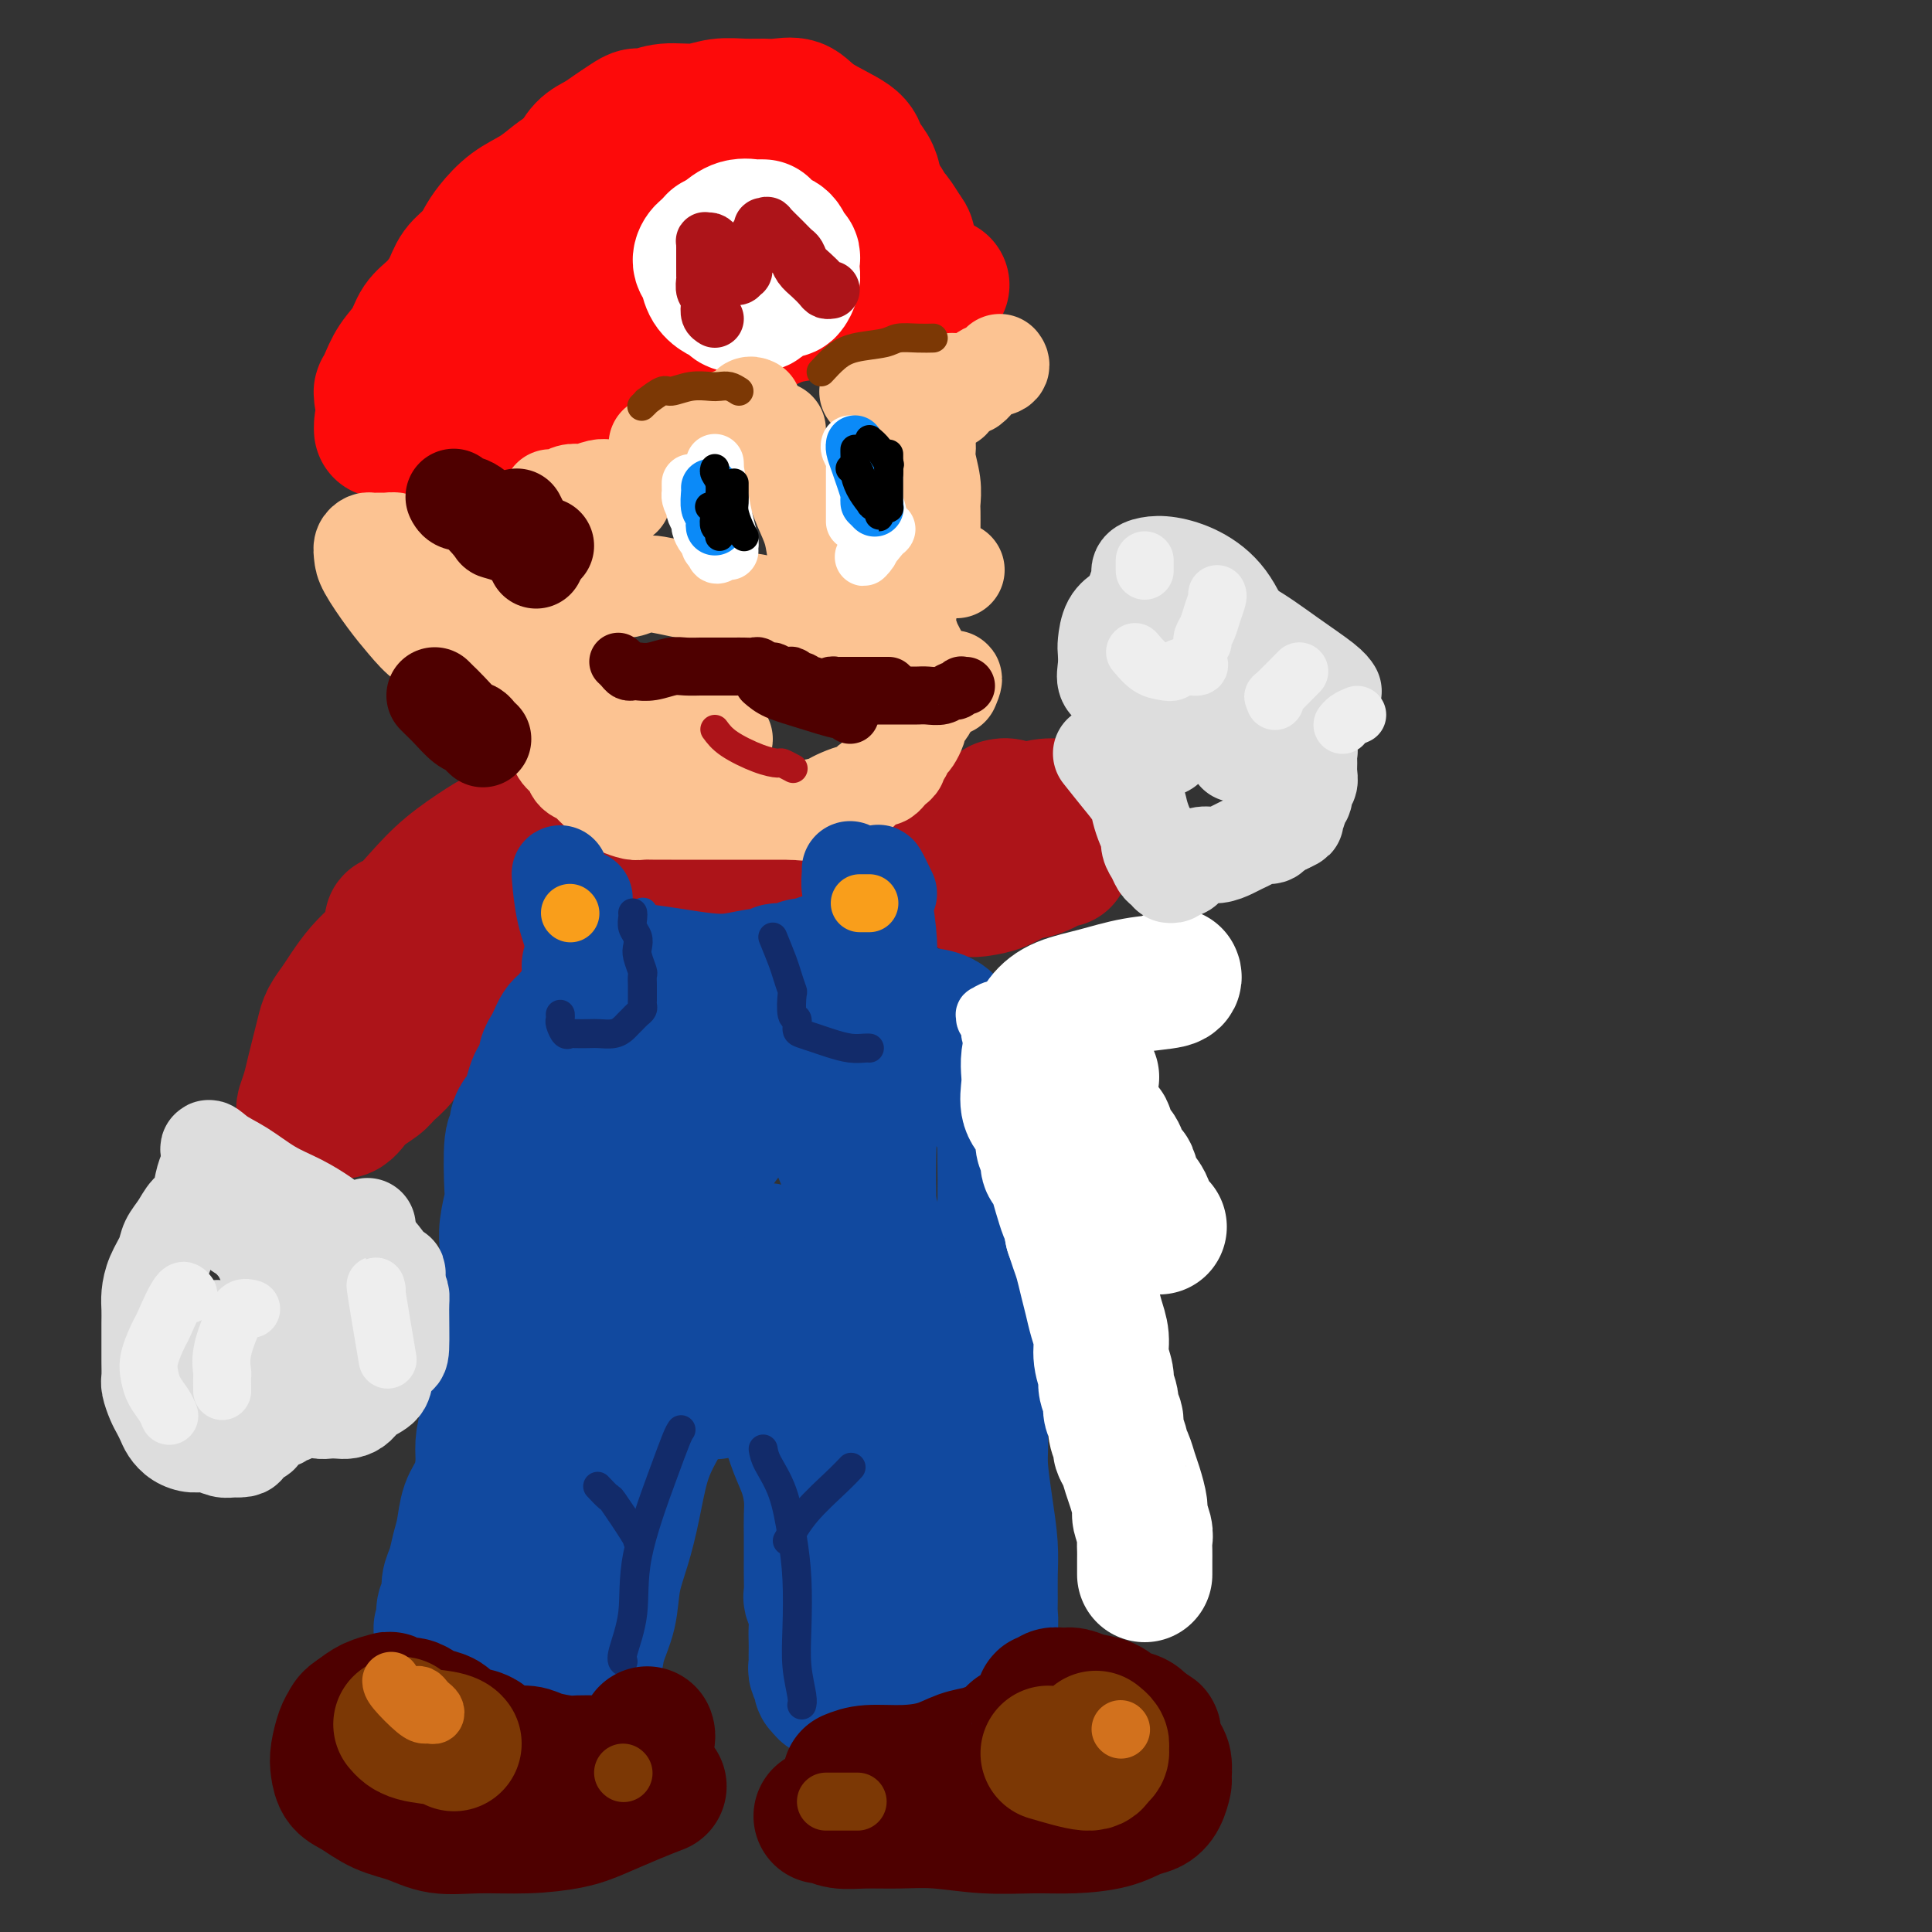 <svg viewBox='0 0 400 400' version='1.1' xmlns='http://www.w3.org/2000/svg' xmlns:xlink='http://www.w3.org/1999/xlink'><rect x="0" y="0" width="400" height="400" fill="#333333" stroke="none"/><g fill='none' stroke='#AD1419' stroke-width='28' stroke-linecap='round' stroke-linejoin='round'><path d='M109,173c-0.580,0.030 -1.161,0.060 -2,0c-0.839,-0.060 -1.938,-0.209 -3,0c-1.062,0.209 -2.087,0.778 -4,2c-1.913,1.222 -4.714,3.098 -7,5c-2.286,1.902 -4.056,3.832 -6,6c-1.944,2.168 -4.062,4.575 -5,5c-0.938,0.425 -0.695,-1.134 -1,1c-0.305,2.134 -1.159,7.959 -2,13c-0.841,5.041 -1.669,9.297 -2,11c-0.331,1.703 -0.166,0.851 0,0'/><path d='M79,197c-0.162,0.185 -0.323,0.370 -1,1c-0.677,0.630 -1.869,1.704 -3,3c-1.131,1.296 -2.201,2.814 -3,4c-0.799,1.186 -1.327,2.039 -2,3c-0.673,0.961 -1.489,2.031 -2,3c-0.511,0.969 -0.715,1.836 -1,3c-0.285,1.164 -0.651,2.625 -1,4c-0.349,1.375 -0.682,2.663 -1,4c-0.318,1.337 -0.622,2.722 -1,4c-0.378,1.278 -0.832,2.450 -1,3c-0.168,0.550 -0.051,0.479 0,1c0.051,0.521 0.037,1.634 0,2c-0.037,0.366 -0.097,-0.016 0,0c0.097,0.016 0.351,0.429 1,0c0.649,-0.429 1.692,-1.700 3,-2c1.308,-0.300 2.882,0.371 4,0c1.118,-0.371 1.780,-1.782 3,-3c1.220,-1.218 2.996,-2.241 4,-3c1.004,-0.759 1.234,-1.252 2,-2c0.766,-0.748 2.069,-1.751 3,-3c0.931,-1.249 1.491,-2.743 2,-4c0.509,-1.257 0.967,-2.278 2,-4c1.033,-1.722 2.641,-4.147 4,-6c1.359,-1.853 2.467,-3.136 4,-5c1.533,-1.864 3.490,-4.310 5,-6c1.510,-1.690 2.574,-2.626 3,-3c0.426,-0.374 0.213,-0.187 0,0'/><path d='M134,180c-0.599,0.000 -1.198,0.000 0,0c1.198,0.000 4.191,0.000 6,0c1.809,0.000 2.432,0.000 4,0c1.568,0.000 4.080,0.000 6,0c1.920,0.000 3.248,0.000 4,0c0.752,0.000 0.929,0.000 1,0c0.071,0.000 0.035,0.000 0,0'/><path d='M197,173c-0.121,-0.435 -0.243,-0.870 0,0c0.243,0.870 0.849,3.046 1,4c0.151,0.954 -0.153,0.685 0,1c0.153,0.315 0.761,1.212 1,2c0.239,0.788 0.107,1.465 0,2c-0.107,0.535 -0.189,0.926 0,1c0.189,0.074 0.647,-0.169 1,0c0.353,0.169 0.599,0.751 1,1c0.401,0.249 0.955,0.164 2,0c1.045,-0.164 2.581,-0.408 4,-1c1.419,-0.592 2.720,-1.532 4,-2c1.280,-0.468 2.539,-0.466 4,-1c1.461,-0.534 3.124,-1.605 4,-2c0.876,-0.395 0.965,-0.113 1,0c0.035,0.113 0.018,0.056 0,0'/><path d='M207,167c0.595,-0.144 1.190,-0.287 2,0c0.810,0.287 1.836,1.005 3,1c1.164,-0.005 2.467,-0.732 4,-1c1.533,-0.268 3.295,-0.077 4,0c0.705,0.077 0.352,0.038 0,0'/></g>
<g fill='none' stroke='#FD0A0A' stroke-width='28' stroke-linecap='round' stroke-linejoin='round'><path d='M195,59c-0.340,-0.008 -0.680,-0.016 -1,0c-0.320,0.016 -0.619,0.056 -1,0c-0.381,-0.056 -0.843,-0.208 -2,0c-1.157,0.208 -3.008,0.776 -4,1c-0.992,0.224 -1.124,0.105 -2,0c-0.876,-0.105 -2.495,-0.197 -4,0c-1.505,0.197 -2.894,0.682 -4,1c-1.106,0.318 -1.927,0.469 -3,1c-1.073,0.531 -2.398,1.441 -4,2c-1.602,0.559 -3.482,0.766 -5,1c-1.518,0.234 -2.675,0.495 -4,1c-1.325,0.505 -2.819,1.252 -4,2c-1.181,0.748 -2.048,1.496 -3,2c-0.952,0.504 -1.987,0.765 -3,1c-1.013,0.235 -2.003,0.444 -3,1c-0.997,0.556 -2.000,1.459 -3,2c-1.000,0.541 -1.997,0.718 -3,1c-1.003,0.282 -2.012,0.668 -3,1c-0.988,0.332 -1.955,0.611 -3,1c-1.045,0.389 -2.167,0.888 -3,1c-0.833,0.112 -1.377,-0.162 -2,0c-0.623,0.162 -1.325,0.761 -2,1c-0.675,0.239 -1.322,0.119 -2,0c-0.678,-0.119 -1.388,-0.238 -2,0c-0.612,0.238 -1.126,0.833 -2,1c-0.874,0.167 -2.107,-0.095 -3,0c-0.893,0.095 -1.447,0.548 -2,1'/><path d='M118,81c-9.144,3.029 -2.505,0.601 -1,0c1.505,-0.601 -2.125,0.626 -4,1c-1.875,0.374 -1.996,-0.106 -3,0c-1.004,0.106 -2.889,0.798 -4,1c-1.111,0.202 -1.446,-0.086 -2,0c-0.554,0.086 -1.327,0.548 -2,1c-0.673,0.452 -1.247,0.896 -2,1c-0.753,0.104 -1.685,-0.131 -3,0c-1.315,0.131 -3.013,0.627 -4,1c-0.987,0.373 -1.262,0.622 -2,1c-0.738,0.378 -1.939,0.886 -3,1c-1.061,0.114 -1.983,-0.166 -3,0c-1.017,0.166 -2.129,0.777 -3,1c-0.871,0.223 -1.501,0.057 -2,0c-0.499,-0.057 -0.865,-0.007 -1,0c-0.135,0.007 -0.038,-0.031 0,0c0.038,0.031 0.016,0.131 0,0c-0.016,-0.131 -0.028,-0.493 0,-1c0.028,-0.507 0.094,-1.157 1,-2c0.906,-0.843 2.651,-1.877 4,-3c1.349,-1.123 2.300,-2.334 3,-3c0.700,-0.666 1.147,-0.786 2,-2c0.853,-1.214 2.112,-3.521 3,-5c0.888,-1.479 1.404,-2.128 2,-3c0.596,-0.872 1.273,-1.966 2,-3c0.727,-1.034 1.503,-2.009 2,-3c0.497,-0.991 0.713,-1.997 1,-3c0.287,-1.003 0.643,-2.001 1,-3'/><path d='M100,58c3.816,-5.391 2.855,-3.369 3,-3c0.145,0.369 1.394,-0.915 2,-2c0.606,-1.085 0.567,-1.971 1,-3c0.433,-1.029 1.337,-2.201 2,-3c0.663,-0.799 1.085,-1.227 2,-2c0.915,-0.773 2.325,-1.893 3,-3c0.675,-1.107 0.617,-2.201 1,-3c0.383,-0.799 1.208,-1.302 2,-2c0.792,-0.698 1.552,-1.590 2,-2c0.448,-0.410 0.585,-0.337 1,-1c0.415,-0.663 1.109,-2.063 2,-3c0.891,-0.937 1.981,-1.413 3,-2c1.019,-0.587 1.968,-1.286 3,-2c1.032,-0.714 2.148,-1.444 3,-2c0.852,-0.556 1.441,-0.937 2,-1c0.559,-0.063 1.090,0.193 2,0c0.910,-0.193 2.201,-0.837 4,-1c1.799,-0.163 4.108,0.153 6,0c1.892,-0.153 3.367,-0.775 5,-1c1.633,-0.225 3.423,-0.052 5,0c1.577,0.052 2.941,-0.016 4,0c1.059,0.016 1.813,0.114 3,0c1.187,-0.114 2.808,-0.442 4,0c1.192,0.442 1.955,1.654 4,3c2.045,1.346 5.371,2.825 7,4c1.629,1.175 1.561,2.047 2,3c0.439,0.953 1.386,1.987 2,3c0.614,1.013 0.896,2.003 1,3c0.104,0.997 0.030,1.999 0,3c-0.030,1.001 -0.015,2.000 0,3'/><path d='M181,44c0.774,2.968 0.208,2.889 0,3c-0.208,0.111 -0.060,0.412 0,1c0.060,0.588 0.031,1.464 0,2c-0.031,0.536 -0.064,0.732 0,1c0.064,0.268 0.224,0.608 0,1c-0.224,0.392 -0.833,0.836 -1,1c-0.167,0.164 0.109,0.047 0,0c-0.109,-0.047 -0.601,-0.024 -1,0c-0.399,0.024 -0.703,0.050 -2,0c-1.297,-0.050 -3.585,-0.176 -6,0c-2.415,0.176 -4.957,0.655 -8,1c-3.043,0.345 -6.588,0.555 -10,1c-3.412,0.445 -6.693,1.125 -10,2c-3.307,0.875 -6.640,1.944 -9,3c-2.360,1.056 -3.745,2.098 -6,3c-2.255,0.902 -5.379,1.666 -8,2c-2.621,0.334 -4.738,0.240 -7,1c-2.262,0.760 -4.670,2.375 -6,3c-1.330,0.625 -1.583,0.260 -2,0c-0.417,-0.260 -0.997,-0.414 -1,-1c-0.003,-0.586 0.571,-1.604 1,-2c0.429,-0.396 0.713,-0.169 1,-1c0.287,-0.831 0.576,-2.718 2,-4c1.424,-1.282 3.981,-1.958 6,-3c2.019,-1.042 3.498,-2.449 6,-4c2.502,-1.551 6.027,-3.244 8,-4c1.973,-0.756 2.395,-0.574 3,-1c0.605,-0.426 1.394,-1.461 3,-2c1.606,-0.539 4.030,-0.583 6,-1c1.970,-0.417 3.485,-1.209 5,-2'/><path d='M145,44c6.015,-2.855 2.554,-1.491 2,-1c-0.554,0.491 1.800,0.109 3,0c1.200,-0.109 1.245,0.053 2,0c0.755,-0.053 2.221,-0.323 4,0c1.779,0.323 3.870,1.239 6,2c2.130,0.761 4.300,1.369 6,2c1.700,0.631 2.930,1.286 4,2c1.070,0.714 1.979,1.486 3,2c1.021,0.514 2.153,0.769 3,1c0.847,0.231 1.408,0.439 2,1c0.592,0.561 1.215,1.476 2,2c0.785,0.524 1.731,0.658 2,1c0.269,0.342 -0.139,0.891 0,1c0.139,0.109 0.825,-0.221 1,0c0.175,0.221 -0.159,0.994 0,1c0.159,0.006 0.813,-0.756 1,-1c0.187,-0.244 -0.093,0.030 0,0c0.093,-0.030 0.559,-0.363 1,-1c0.441,-0.637 0.858,-1.579 1,-2c0.142,-0.421 0.011,-0.321 0,-1c-0.011,-0.679 0.099,-2.138 0,-3c-0.099,-0.862 -0.407,-1.127 -1,-2c-0.593,-0.873 -1.470,-2.355 -2,-3c-0.530,-0.645 -0.714,-0.453 -1,-1c-0.286,-0.547 -0.673,-1.835 -2,-3c-1.327,-1.165 -3.593,-2.209 -5,-3c-1.407,-0.791 -1.956,-1.328 -3,-2c-1.044,-0.672 -2.584,-1.478 -4,-2c-1.416,-0.522 -2.708,-0.761 -4,-1'/><path d='M166,33c-3.302,-1.874 -3.558,-2.558 -5,-3c-1.442,-0.442 -4.070,-0.640 -5,-1c-0.930,-0.360 -0.163,-0.881 -1,-1c-0.837,-0.119 -3.280,0.164 -5,0c-1.720,-0.164 -2.718,-0.774 -4,-1c-1.282,-0.226 -2.850,-0.068 -4,0c-1.150,0.068 -1.884,0.048 -3,0c-1.116,-0.048 -2.613,-0.122 -4,0c-1.387,0.122 -2.663,0.440 -4,1c-1.337,0.560 -2.733,1.360 -4,2c-1.267,0.640 -2.403,1.118 -4,2c-1.597,0.882 -3.653,2.168 -5,3c-1.347,0.832 -1.985,1.209 -3,2c-1.015,0.791 -2.406,1.997 -4,3c-1.594,1.003 -3.390,1.804 -5,3c-1.610,1.196 -3.036,2.787 -4,4c-0.964,1.213 -1.468,2.047 -2,3c-0.532,0.953 -1.091,2.025 -2,3c-0.909,0.975 -2.168,1.853 -3,3c-0.832,1.147 -1.238,2.564 -2,4c-0.762,1.436 -1.881,2.892 -3,4c-1.119,1.108 -2.237,1.870 -3,3c-0.763,1.130 -1.171,2.629 -2,4c-0.829,1.371 -2.078,2.615 -3,4c-0.922,1.385 -1.515,2.911 -2,4c-0.485,1.089 -0.862,1.742 -1,2c-0.138,0.258 -0.037,0.121 0,0c0.037,-0.121 0.010,-0.225 0,0c-0.010,0.225 -0.003,0.779 0,1c0.003,0.221 0.001,0.111 0,0'/></g>
<g fill='none' stroke='#FFFFFF' stroke-width='28' stroke-linecap='round' stroke-linejoin='round'><path d='M158,47c-0.379,-0.012 -0.759,-0.024 -1,0c-0.241,0.024 -0.344,0.086 -1,0c-0.656,-0.086 -1.865,-0.318 -3,0c-1.135,0.318 -2.196,1.186 -3,2c-0.804,0.814 -1.352,1.572 -2,2c-0.648,0.428 -1.397,0.524 -2,1c-0.603,0.476 -1.058,1.332 -1,2c0.058,0.668 0.631,1.150 1,2c0.369,0.850 0.534,2.070 1,3c0.466,0.930 1.232,1.571 2,2c0.768,0.429 1.539,0.648 2,1c0.461,0.352 0.613,0.838 1,1c0.387,0.162 1.011,0.001 2,0c0.989,-0.001 2.345,0.159 3,0c0.655,-0.159 0.610,-0.637 1,-1c0.390,-0.363 1.215,-0.611 2,-1c0.785,-0.389 1.531,-0.920 2,-1c0.469,-0.080 0.663,0.291 1,0c0.337,-0.291 0.819,-1.243 1,-2c0.181,-0.757 0.060,-1.320 0,-2c-0.060,-0.680 -0.061,-1.477 0,-2c0.061,-0.523 0.182,-0.771 0,-1c-0.182,-0.229 -0.668,-0.440 -1,-1c-0.332,-0.560 -0.512,-1.470 -1,-2c-0.488,-0.530 -1.285,-0.681 -2,-1c-0.715,-0.319 -1.347,-0.805 -2,-1c-0.653,-0.195 -1.326,-0.097 -2,0'/><path d='M156,48c-1.747,-0.531 -2.115,0.642 -3,1c-0.885,0.358 -2.289,-0.100 -3,0c-0.711,0.100 -0.730,0.758 -1,1c-0.270,0.242 -0.791,0.069 -1,0c-0.209,-0.069 -0.104,-0.035 0,0'/></g>
<g fill='none' stroke='#AD1419' stroke-width='12' stroke-linecap='round' stroke-linejoin='round'><path d='M148,66c-0.415,-0.253 -0.829,-0.505 -1,-1c-0.171,-0.495 -0.098,-1.231 0,-2c0.098,-0.769 0.223,-1.571 0,-2c-0.223,-0.429 -0.792,-0.486 -1,-1c-0.208,-0.514 -0.056,-1.485 0,-2c0.056,-0.515 0.015,-0.573 0,-1c-0.015,-0.427 -0.004,-1.224 0,-2c0.004,-0.776 0.001,-1.532 0,-2c-0.001,-0.468 -0.001,-0.647 0,-1c0.001,-0.353 0.003,-0.880 0,-1c-0.003,-0.120 -0.012,0.166 0,0c0.012,-0.166 0.043,-0.784 0,-1c-0.043,-0.216 -0.161,-0.030 0,0c0.161,0.030 0.603,-0.094 1,0c0.397,0.094 0.751,0.408 1,1c0.249,0.592 0.393,1.464 1,2c0.607,0.536 1.678,0.736 2,1c0.322,0.264 -0.106,0.594 0,1c0.106,0.406 0.746,0.890 1,1c0.254,0.110 0.120,-0.153 0,0c-0.120,0.153 -0.228,0.721 0,1c0.228,0.279 0.792,0.267 1,0c0.208,-0.267 0.059,-0.791 0,-1c-0.059,-0.209 -0.030,-0.105 0,0'/><path d='M153,56c1.245,0.809 0.858,-0.168 1,-1c0.142,-0.832 0.812,-1.518 1,-2c0.188,-0.482 -0.107,-0.760 0,-1c0.107,-0.240 0.618,-0.443 1,-1c0.382,-0.557 0.637,-1.470 1,-2c0.363,-0.530 0.834,-0.677 1,-1c0.166,-0.323 0.028,-0.821 0,-1c-0.028,-0.179 0.055,-0.038 0,0c-0.055,0.038 -0.246,-0.025 0,0c0.246,0.025 0.931,0.138 1,0c0.069,-0.138 -0.477,-0.529 0,0c0.477,0.529 1.976,1.976 3,3c1.024,1.024 1.574,1.626 2,2c0.426,0.374 0.730,0.521 1,1c0.270,0.479 0.507,1.291 1,2c0.493,0.709 1.243,1.314 2,2c0.757,0.686 1.523,1.452 2,2c0.477,0.548 0.667,0.878 1,1c0.333,0.122 0.809,0.035 1,0c0.191,-0.035 0.095,-0.017 0,0'/></g>
<g fill='none' stroke='#FCC392' stroke-width='20' stroke-linecap='round' stroke-linejoin='round'><path d='M100,131c-0.034,-0.365 -0.069,-0.731 0,-1c0.069,-0.269 0.240,-0.443 0,-1c-0.240,-0.557 -0.893,-1.499 -1,-2c-0.107,-0.501 0.331,-0.562 0,-1c-0.331,-0.438 -1.429,-1.254 -2,-2c-0.571,-0.746 -0.613,-1.422 -1,-2c-0.387,-0.578 -1.120,-1.058 -2,-2c-0.880,-0.942 -1.908,-2.347 -3,-3c-1.092,-0.653 -2.247,-0.553 -3,-1c-0.753,-0.447 -1.104,-1.440 -2,-2c-0.896,-0.560 -2.338,-0.686 -3,-1c-0.662,-0.314 -0.544,-0.817 -1,-1c-0.456,-0.183 -1.485,-0.047 -2,0c-0.515,0.047 -0.516,0.004 -1,0c-0.484,-0.004 -1.449,0.030 -2,0c-0.551,-0.030 -0.686,-0.123 -1,0c-0.314,0.123 -0.808,0.461 -1,1c-0.192,0.539 -0.082,1.279 0,2c0.082,0.721 0.136,1.425 1,3c0.864,1.575 2.538,4.022 4,6c1.462,1.978 2.713,3.486 4,5c1.287,1.514 2.611,3.033 4,4c1.389,0.967 2.842,1.384 4,2c1.158,0.616 2.022,1.433 3,2c0.978,0.567 2.071,0.883 3,1c0.929,0.117 1.694,0.033 2,0c0.306,-0.033 0.153,-0.017 0,0'/><path d='M100,138c2.667,1.500 1.333,0.750 0,0'/><path d='M107,142c0.071,0.009 0.141,0.019 0,0c-0.141,-0.019 -0.495,-0.066 0,1c0.495,1.066 1.838,3.244 3,5c1.162,1.756 2.141,3.090 3,4c0.859,0.910 1.596,1.396 2,2c0.404,0.604 0.474,1.327 1,2c0.526,0.673 1.507,1.297 2,2c0.493,0.703 0.499,1.484 1,2c0.501,0.516 1.496,0.768 2,1c0.504,0.232 0.518,0.443 1,1c0.482,0.557 1.431,1.459 2,2c0.569,0.541 0.756,0.719 1,1c0.244,0.281 0.544,0.664 1,1c0.456,0.336 1.070,0.626 2,1c0.930,0.374 2.178,0.832 3,1c0.822,0.168 1.219,0.045 2,0c0.781,-0.045 1.945,-0.012 3,0c1.055,0.012 2.001,0.003 3,0c0.999,-0.003 2.052,-0.001 3,0c0.948,0.001 1.790,0.000 3,0c1.210,-0.000 2.788,-0.000 4,0c1.212,0.000 2.057,0.000 3,0c0.943,-0.000 1.985,-0.000 3,0c1.015,0.000 2.004,0.000 3,0c0.996,-0.000 1.999,-0.000 3,0c1.001,0.000 2.001,0.000 3,0'/><path d='M164,168c5.906,0.357 1.670,0.249 1,0c-0.670,-0.249 2.225,-0.639 4,-1c1.775,-0.361 2.429,-0.692 3,-1c0.571,-0.308 1.060,-0.594 2,-1c0.940,-0.406 2.332,-0.931 3,-1c0.668,-0.069 0.613,0.318 1,0c0.387,-0.318 1.217,-1.342 2,-2c0.783,-0.658 1.520,-0.950 2,-1c0.480,-0.050 0.702,0.141 1,0c0.298,-0.141 0.672,-0.615 1,-1c0.328,-0.385 0.609,-0.680 1,-1c0.391,-0.320 0.892,-0.663 1,-1c0.108,-0.337 -0.179,-0.667 0,-1c0.179,-0.333 0.822,-0.670 1,-1c0.178,-0.330 -0.110,-0.652 0,-1c0.110,-0.348 0.617,-0.723 1,-1c0.383,-0.277 0.642,-0.456 1,-1c0.358,-0.544 0.817,-1.454 1,-2c0.183,-0.546 0.092,-0.728 0,-1c-0.092,-0.272 -0.183,-0.632 0,-1c0.183,-0.368 0.640,-0.743 1,-1c0.360,-0.257 0.622,-0.397 1,-1c0.378,-0.603 0.871,-1.668 1,-2c0.129,-0.332 -0.105,0.069 0,0c0.105,-0.069 0.550,-0.607 1,-1c0.450,-0.393 0.905,-0.641 1,-1c0.095,-0.359 -0.170,-0.828 0,-1c0.170,-0.172 0.777,-0.046 1,0c0.223,0.046 0.064,0.013 0,0c-0.064,-0.013 -0.032,-0.007 0,0'/><path d='M196,142c2.238,-2.939 1.332,-0.788 1,0c-0.332,0.788 -0.089,0.212 0,0c0.089,-0.212 0.026,-0.061 0,0c-0.026,0.061 -0.013,0.030 0,0'/><path d='M194,141c-0.642,-0.432 -1.283,-0.864 -2,-2c-0.717,-1.136 -1.508,-2.976 -2,-4c-0.492,-1.024 -0.683,-1.234 -1,-2c-0.317,-0.766 -0.759,-2.090 -1,-3c-0.241,-0.910 -0.281,-1.407 -1,-2c-0.719,-0.593 -2.117,-1.284 -3,-2c-0.883,-0.716 -1.251,-1.458 -2,-2c-0.749,-0.542 -1.878,-0.886 -3,-1c-1.122,-0.114 -2.236,0.001 -3,0c-0.764,-0.001 -1.177,-0.116 -2,0c-0.823,0.116 -2.057,0.465 -3,1c-0.943,0.535 -1.594,1.257 -2,2c-0.406,0.743 -0.568,1.508 -1,2c-0.432,0.492 -1.134,0.710 -1,1c0.134,0.290 1.105,0.652 2,1c0.895,0.348 1.714,0.681 3,1c1.286,0.319 3.039,0.624 4,1c0.961,0.376 1.132,0.822 2,1c0.868,0.178 2.434,0.089 4,0'/><path d='M182,133c2.664,0.427 1.825,-0.504 2,-1c0.175,-0.496 1.364,-0.555 2,-1c0.636,-0.445 0.718,-1.275 1,-2c0.282,-0.725 0.763,-1.346 1,-2c0.237,-0.654 0.228,-1.342 0,-2c-0.228,-0.658 -0.677,-1.287 -1,-2c-0.323,-0.713 -0.520,-1.512 -1,-2c-0.480,-0.488 -1.243,-0.667 -2,-1c-0.757,-0.333 -1.510,-0.821 -2,-1c-0.490,-0.179 -0.719,-0.048 -1,0c-0.281,0.048 -0.614,0.013 -1,0c-0.386,-0.013 -0.825,-0.004 -1,0c-0.175,0.004 -0.088,0.002 0,0'/><path d='M180,127c-0.186,-0.030 -0.372,-0.061 -1,0c-0.628,0.061 -1.698,0.212 -2,0c-0.302,-0.212 0.164,-0.789 0,-1c-0.164,-0.211 -0.957,-0.057 -2,0c-1.043,0.057 -2.337,0.016 -3,0c-0.663,-0.016 -0.696,-0.007 -1,0c-0.304,0.007 -0.880,0.013 -2,0c-1.120,-0.013 -2.784,-0.045 -4,0c-1.216,0.045 -1.983,0.167 -3,0c-1.017,-0.167 -2.285,-0.623 -4,-1c-1.715,-0.377 -3.876,-0.677 -6,-1c-2.124,-0.323 -4.210,-0.671 -6,-1c-1.790,-0.329 -3.283,-0.638 -5,-1c-1.717,-0.362 -3.657,-0.776 -5,-1c-1.343,-0.224 -2.089,-0.257 -3,0c-0.911,0.257 -1.988,0.804 -3,1c-1.012,0.196 -1.958,0.041 -3,0c-1.042,-0.041 -2.181,0.033 -3,0c-0.819,-0.033 -1.317,-0.173 -2,0c-0.683,0.173 -1.551,0.660 -2,1c-0.449,0.340 -0.479,0.534 -1,1c-0.521,0.466 -1.533,1.206 -2,2c-0.467,0.794 -0.388,1.644 0,3c0.388,1.356 1.085,3.220 2,5c0.915,1.780 2.049,3.477 3,5c0.951,1.523 1.717,2.872 3,4c1.283,1.128 3.081,2.037 5,3c1.919,0.963 3.960,1.982 6,3'/><path d='M136,149c3.691,1.879 5.917,1.576 8,2c2.083,0.424 4.022,1.576 5,2c0.978,0.424 0.994,0.121 1,0c0.006,-0.121 0.003,-0.061 0,0'/><path d='M126,116c-0.227,-0.151 -0.453,-0.303 -1,-1c-0.547,-0.697 -1.414,-1.941 -2,-3c-0.586,-1.059 -0.889,-1.934 -1,-3c-0.111,-1.066 -0.028,-2.324 0,-3c0.028,-0.676 0.003,-0.770 0,-1c-0.003,-0.230 0.016,-0.598 0,-1c-0.016,-0.402 -0.067,-0.840 0,-1c0.067,-0.160 0.253,-0.043 1,0c0.747,0.043 2.056,0.012 3,0c0.944,-0.012 1.523,-0.003 2,0c0.477,0.003 0.850,0.001 1,0c0.150,-0.001 0.075,-0.000 0,0'/><path d='M170,121c-0.026,-0.791 -0.051,-1.582 0,-2c0.051,-0.418 0.180,-0.463 0,-1c-0.180,-0.537 -0.668,-1.564 -1,-3c-0.332,-1.436 -0.510,-3.280 -1,-5c-0.490,-1.720 -1.294,-3.316 -2,-5c-0.706,-1.684 -1.313,-3.455 -2,-5c-0.687,-1.545 -1.452,-2.863 -2,-4c-0.548,-1.137 -0.879,-2.093 -1,-3c-0.121,-0.907 -0.032,-1.763 0,-2c0.032,-0.237 0.009,0.147 0,0c-0.009,-0.147 -0.002,-0.823 0,-1c0.002,-0.177 0.001,0.145 0,0c-0.001,-0.145 -0.000,-0.756 0,-1c0.000,-0.244 0.000,-0.122 0,0'/><path d='M198,118c-0.723,-0.002 -1.447,-0.005 -2,0c-0.553,0.005 -0.937,0.016 -1,0c-0.063,-0.016 0.193,-0.061 0,0c-0.193,0.061 -0.836,0.227 -1,0c-0.164,-0.227 0.152,-0.847 0,-1c-0.152,-0.153 -0.773,0.162 -1,0c-0.227,-0.162 -0.061,-0.802 0,-1c0.061,-0.198 0.016,0.045 0,0c-0.016,-0.045 -0.004,-0.377 0,-1c0.004,-0.623 0.001,-1.536 0,-2c-0.001,-0.464 -0.001,-0.479 0,-1c0.001,-0.521 0.001,-1.548 0,-2c-0.001,-0.452 -0.004,-0.330 0,-1c0.004,-0.670 0.016,-2.132 0,-3c-0.016,-0.868 -0.061,-1.141 0,-2c0.061,-0.859 0.226,-2.302 0,-4c-0.226,-1.698 -0.845,-3.649 -1,-5c-0.155,-1.351 0.155,-2.102 0,-3c-0.155,-0.898 -0.774,-1.943 -1,-3c-0.226,-1.057 -0.061,-2.126 0,-3c0.061,-0.874 0.016,-1.554 0,-2c-0.016,-0.446 -0.004,-0.659 0,-1c0.004,-0.341 0.001,-0.812 0,-1c-0.001,-0.188 -0.001,-0.094 0,0'/><path d='M201,80c0.287,-0.219 0.574,-0.437 1,-1c0.426,-0.563 0.990,-1.470 2,-2c1.010,-0.530 2.464,-0.681 3,-1c0.536,-0.319 0.153,-0.805 0,-1c-0.153,-0.195 -0.077,-0.097 0,0'/><path d='M197,83c-0.000,-0.303 -0.001,-0.607 0,-1c0.001,-0.393 0.002,-0.876 0,-1c-0.002,-0.124 -0.007,0.110 0,0c0.007,-0.110 0.027,-0.565 0,-1c-0.027,-0.435 -0.100,-0.848 0,-1c0.100,-0.152 0.373,-0.041 1,0c0.627,0.041 1.608,0.012 2,0c0.392,-0.012 0.196,-0.006 0,0'/><path d='M180,81c-0.333,0.083 -0.667,0.167 0,0c0.667,-0.167 2.333,-0.583 4,-1c1.667,-0.417 3.333,-0.833 4,-1c0.667,-0.167 0.333,-0.083 0,0'/><path d='M156,84c-0.327,-0.150 -0.655,-0.299 -1,0c-0.345,0.299 -0.709,1.047 -3,2c-2.291,0.953 -6.509,2.112 -9,3c-2.491,0.888 -3.255,1.506 -4,2c-0.745,0.494 -1.470,0.864 -2,1c-0.530,0.136 -0.866,0.039 -1,0c-0.134,-0.039 -0.067,-0.019 0,0'/><path d='M130,101c-0.360,0.002 -0.720,0.004 -1,0c-0.280,-0.004 -0.480,-0.015 -1,0c-0.520,0.015 -1.360,0.056 -2,0c-0.640,-0.056 -1.078,-0.207 -2,0c-0.922,0.207 -2.327,0.774 -3,1c-0.673,0.226 -0.615,0.113 -1,0c-0.385,-0.113 -1.214,-0.226 -2,0c-0.786,0.226 -1.530,0.793 -2,1c-0.470,0.207 -0.665,0.056 -1,0c-0.335,-0.056 -0.810,-0.016 -1,0c-0.190,0.016 -0.095,0.008 0,0'/></g>
<g fill='none' stroke='#4E0000' stroke-width='20' stroke-linecap='round' stroke-linejoin='round'><path d='M107,107c0.332,0.665 0.663,1.331 1,2c0.337,0.669 0.679,1.342 1,2c0.321,0.658 0.622,1.300 1,2c0.378,0.700 0.832,1.458 1,2c0.168,0.542 0.048,0.869 0,1c-0.048,0.131 -0.024,0.065 0,0'/><path d='M90,144c0.273,0.281 0.545,0.561 1,1c0.455,0.439 1.092,1.035 2,2c0.908,0.965 2.086,2.297 3,3c0.914,0.703 1.565,0.776 2,1c0.435,0.224 0.656,0.599 1,1c0.344,0.401 0.813,0.829 1,1c0.187,0.171 0.094,0.086 0,0'/><path d='M113,113c-0.470,-0.032 -0.939,-0.064 -1,0c-0.061,0.064 0.288,0.224 0,0c-0.288,-0.224 -1.212,-0.830 -2,-1c-0.788,-0.170 -1.439,0.098 -2,0c-0.561,-0.098 -1.033,-0.561 -2,-1c-0.967,-0.439 -2.431,-0.853 -3,-1c-0.569,-0.147 -0.244,-0.025 -1,-1c-0.756,-0.975 -2.595,-3.046 -4,-4c-1.405,-0.954 -2.377,-0.792 -3,-1c-0.623,-0.208 -0.899,-0.787 -1,-1c-0.101,-0.213 -0.029,-0.061 0,0c0.029,0.061 0.014,0.030 0,0'/></g>
<g fill='none' stroke='#4E0000' stroke-width='12' stroke-linecap='round' stroke-linejoin='round'><path d='M181,144c0.349,0.000 0.699,0.000 1,0c0.301,-0.000 0.555,-0.000 1,0c0.445,0.000 1.081,0.001 2,0c0.919,-0.001 2.120,-0.004 3,0c0.880,0.004 1.440,0.016 2,0c0.560,-0.016 1.121,-0.061 2,0c0.879,0.061 2.077,0.226 3,0c0.923,-0.226 1.572,-0.845 2,-1c0.428,-0.155 0.637,0.155 1,0c0.363,-0.155 0.881,-0.773 1,-1c0.119,-0.227 -0.160,-0.061 0,0c0.160,0.061 0.760,0.017 1,0c0.240,-0.017 0.120,-0.009 0,0'/><path d='M178,142c-0.205,-0.000 -0.410,-0.000 0,0c0.410,0.000 1.435,0.000 2,0c0.565,-0.000 0.672,-0.000 1,0c0.328,0.000 0.878,0.000 1,0c0.122,-0.000 -0.184,-0.000 0,0c0.184,0.000 0.859,0.000 1,0c0.141,-0.000 -0.253,-0.000 0,0c0.253,0.000 1.152,0.000 1,0c-0.152,-0.000 -1.354,-0.000 -2,0c-0.646,0.000 -0.735,0.000 -1,0c-0.265,-0.000 -0.705,-0.000 -1,0c-0.295,0.000 -0.446,0.000 -1,0c-0.554,-0.000 -1.510,-0.001 -2,0c-0.490,0.001 -0.513,0.004 -1,0c-0.487,-0.004 -1.437,-0.015 -2,0c-0.563,0.015 -0.738,0.057 -1,0c-0.262,-0.057 -0.610,-0.211 -1,0c-0.390,0.211 -0.822,0.789 -1,1c-0.178,0.211 -0.103,0.057 0,0c0.103,-0.057 0.234,-0.015 0,0c-0.234,0.015 -0.832,0.004 -1,0c-0.168,-0.004 0.095,-0.001 0,0c-0.095,0.001 -0.547,0.001 -1,0'/><path d='M169,143c-2.256,0.214 -0.397,0.249 0,0c0.397,-0.249 -0.667,-0.784 -1,-1c-0.333,-0.216 0.065,-0.114 0,0c-0.065,0.114 -0.594,0.241 -1,0c-0.406,-0.241 -0.690,-0.848 -1,-1c-0.310,-0.152 -0.645,0.151 -1,0c-0.355,-0.151 -0.729,-0.758 -1,-1c-0.271,-0.242 -0.440,-0.121 -1,0c-0.560,0.121 -1.511,0.243 -2,0c-0.489,-0.243 -0.515,-0.850 -1,-1c-0.485,-0.150 -1.428,0.156 -2,0c-0.572,-0.156 -0.772,-0.774 -1,-1c-0.228,-0.226 -0.483,-0.061 -1,0c-0.517,0.061 -1.294,0.016 -2,0c-0.706,-0.016 -1.339,-0.004 -2,0c-0.661,0.004 -1.349,0.001 -2,0c-0.651,-0.001 -1.265,-0.001 -2,0c-0.735,0.001 -1.593,0.004 -2,0c-0.407,-0.004 -0.365,-0.015 -1,0c-0.635,0.015 -1.949,0.056 -3,0c-1.051,-0.056 -1.840,-0.211 -3,0c-1.160,0.211 -2.692,0.786 -4,1c-1.308,0.214 -2.393,0.068 -3,0c-0.607,-0.068 -0.737,-0.057 -1,0c-0.263,0.057 -0.658,0.160 -1,0c-0.342,-0.160 -0.631,-0.581 -1,-1c-0.369,-0.419 -0.820,-0.834 -1,-1c-0.180,-0.166 -0.090,-0.083 0,0'/><path d='M158,141c0.785,0.682 1.569,1.363 3,2c1.431,0.637 3.508,1.229 6,2c2.492,0.771 5.400,1.722 7,2c1.600,0.278 1.892,-0.118 2,0c0.108,0.118 0.031,0.748 0,1c-0.031,0.252 -0.015,0.126 0,0'/></g>
<g fill='none' stroke='#FFFFFF' stroke-width='12' stroke-linecap='round' stroke-linejoin='round'><path d='M144,104c0.032,0.366 0.064,0.732 0,1c-0.064,0.268 -0.223,0.439 0,1c0.223,0.561 0.829,1.512 1,2c0.171,0.488 -0.094,0.512 0,1c0.094,0.488 0.547,1.438 1,2c0.453,0.562 0.906,0.735 1,1c0.094,0.265 -0.170,0.622 0,1c0.170,0.378 0.774,0.775 1,1c0.226,0.225 0.073,0.276 0,0c-0.073,-0.276 -0.064,-0.878 0,-1c0.064,-0.122 0.185,0.238 0,0c-0.185,-0.238 -0.677,-1.072 -1,-2c-0.323,-0.928 -0.479,-1.950 -1,-3c-0.521,-1.050 -1.408,-2.127 -2,-3c-0.592,-0.873 -0.891,-1.540 -1,-2c-0.109,-0.460 -0.029,-0.712 0,-1c0.029,-0.288 0.008,-0.613 0,-1c-0.008,-0.387 -0.002,-0.835 0,-1c0.002,-0.165 0.001,-0.047 0,0c-0.001,0.047 -0.000,0.024 0,0'/><path d='M146,100c-0.384,0.243 -0.768,0.486 0,1c0.768,0.514 2.689,1.300 3,4c0.311,2.700 -0.988,7.313 -1,9c-0.012,1.687 1.265,0.448 2,0c0.735,-0.448 0.930,-0.107 1,0c0.070,0.107 0.016,-0.022 0,0c-0.016,0.022 0.007,0.193 0,0c-0.007,-0.193 -0.044,-0.750 0,-1c0.044,-0.250 0.170,-0.192 0,-1c-0.170,-0.808 -0.634,-2.483 -1,-4c-0.366,-1.517 -0.634,-2.876 -1,-5c-0.366,-2.124 -0.830,-5.013 -1,-6c-0.170,-0.987 -0.046,-0.074 0,0c0.046,0.074 0.013,-0.693 0,-1c-0.013,-0.307 -0.007,-0.153 0,0'/><path d='M181,99c-0.031,0.778 -0.061,1.557 0,3c0.061,1.443 0.215,3.551 0,5c-0.215,1.449 -0.797,2.240 -1,3c-0.203,0.760 -0.025,1.491 0,2c0.025,0.509 -0.101,0.797 0,1c0.101,0.203 0.430,0.323 0,1c-0.430,0.677 -1.619,1.913 -1,1c0.619,-0.913 3.045,-3.974 4,-5c0.955,-1.026 0.439,-0.018 0,0c-0.439,0.018 -0.801,-0.954 -1,-2c-0.199,-1.046 -0.235,-2.165 -1,-4c-0.765,-1.835 -2.257,-4.387 -3,-6c-0.743,-1.613 -0.735,-2.288 -1,-3c-0.265,-0.712 -0.802,-1.461 -1,-2c-0.198,-0.539 -0.057,-0.868 0,-1c0.057,-0.132 0.028,-0.066 0,0'/><path d='M177,108c0.000,-0.131 0.000,-0.262 0,-1c0.000,-0.738 0.000,-2.082 0,-3c0.000,-0.918 0.000,-1.409 0,-2c0.000,-0.591 0.000,-1.283 0,-2c0.000,-0.717 -0.000,-1.460 0,-2c0.000,-0.540 0.000,-0.876 0,-1c-0.000,-0.124 0.000,-0.035 0,0c0.000,0.035 0.000,0.018 0,0'/></g>
<g fill='none' stroke='#0B8AF8' stroke-width='12' stroke-linecap='round' stroke-linejoin='round'><path d='M148,109c-0.030,-0.204 -0.061,-0.409 0,-1c0.061,-0.591 0.212,-1.570 0,-2c-0.212,-0.430 -0.789,-0.311 -1,-1c-0.211,-0.689 -0.057,-2.185 0,-3c0.057,-0.815 0.016,-0.947 0,-1c-0.016,-0.053 -0.008,-0.026 0,0'/><path d='M181,105c0.000,0.000 0.100,0.100 0.1,0.1'/><path d='M180,104c0.000,0.000 0.100,0.100 0.1,0.1'/><path d='M180,103c0.196,0.174 0.392,0.348 0,-1c-0.392,-1.348 -1.373,-4.217 -2,-6c-0.627,-1.783 -0.900,-2.480 -1,-3c-0.100,-0.520 -0.029,-0.863 0,-1c0.029,-0.137 0.014,-0.069 0,0'/></g>
<g fill='none' stroke='#000000' stroke-width='6' stroke-linecap='round' stroke-linejoin='round'><path d='M152,100c-0.006,0.659 -0.012,1.319 0,2c0.012,0.681 0.042,1.384 0,2c-0.042,0.616 -0.155,1.146 0,2c0.155,0.854 0.578,2.033 1,3c0.422,0.967 0.844,1.722 1,2c0.156,0.278 0.044,0.079 0,0c-0.044,-0.079 -0.022,-0.040 0,0'/><path d='M177,93c-0.008,0.221 -0.016,0.441 0,1c0.016,0.559 0.057,1.456 0,2c-0.057,0.544 -0.211,0.733 0,1c0.211,0.267 0.788,0.610 1,1c0.212,0.390 0.061,0.826 0,1c-0.061,0.174 -0.030,0.087 0,0'/><path d='M177,96c-0.089,-0.158 -0.179,-0.316 0,0c0.179,0.316 0.626,1.107 1,2c0.374,0.893 0.674,1.890 1,3c0.326,1.110 0.677,2.333 1,3c0.323,0.667 0.619,0.778 1,1c0.381,0.222 0.846,0.555 1,1c0.154,0.445 -0.004,1.000 0,1c0.004,-0.000 0.169,-0.557 0,-1c-0.169,-0.443 -0.672,-0.774 -1,-1c-0.328,-0.226 -0.480,-0.348 -1,-1c-0.520,-0.652 -1.407,-1.835 -2,-3c-0.593,-1.165 -0.890,-2.314 -1,-3c-0.110,-0.686 -0.031,-0.910 0,-1c0.031,-0.090 0.016,-0.045 0,0'/><path d='M176,97c0.394,-0.180 0.788,-0.361 1,0c0.212,0.361 0.243,1.263 1,2c0.757,0.737 2.241,1.309 3,2c0.759,0.691 0.792,1.501 1,2c0.208,0.499 0.592,0.686 1,1c0.408,0.314 0.841,0.756 1,1c0.159,0.244 0.042,0.290 0,0c-0.042,-0.290 -0.011,-0.918 0,-1c0.011,-0.082 0.003,0.381 0,0c-0.003,-0.381 -0.001,-1.605 0,-2c0.001,-0.395 0.000,0.038 0,-1c-0.000,-1.038 -0.000,-3.549 0,-5c0.000,-1.451 0.000,-1.843 0,-2c-0.000,-0.157 -0.000,-0.078 0,0'/><path d='M180,91c0.619,0.500 1.238,0.999 2,2c0.762,1.001 1.668,2.503 2,3c0.332,0.497 0.089,-0.011 0,0c-0.089,0.011 -0.024,0.541 0,1c0.024,0.459 0.007,0.845 0,1c-0.007,0.155 -0.003,0.077 0,0'/><path d='M149,106c0.000,-0.089 0.000,-0.179 0,0c-0.000,0.179 -0.000,0.626 0,1c0.000,0.374 0.000,0.674 0,1c-0.000,0.326 -0.000,0.677 0,1c0.000,0.323 0.001,0.619 0,1c-0.001,0.381 -0.004,0.846 0,1c0.004,0.154 0.015,-0.004 0,0c-0.015,0.004 -0.056,0.170 0,0c0.056,-0.170 0.207,-0.676 0,-1c-0.207,-0.324 -0.774,-0.465 -1,-1c-0.226,-0.535 -0.112,-1.463 0,-2c0.112,-0.537 0.223,-0.683 0,-1c-0.223,-0.317 -0.778,-0.805 -1,-1c-0.222,-0.195 -0.111,-0.098 0,0'/><path d='M149,104c-0.030,-0.136 -0.061,-0.271 0,-1c0.061,-0.729 0.212,-2.051 0,-3c-0.212,-0.949 -0.788,-1.525 -1,-2c-0.212,-0.475 -0.061,-0.850 0,-1c0.061,-0.150 0.030,-0.075 0,0'/></g>
<g fill='none' stroke='#7C3805' stroke-width='6' stroke-linecap='round' stroke-linejoin='round'><path d='M153,81c-0.655,-0.420 -1.310,-0.840 -2,-1c-0.690,-0.160 -1.415,-0.059 -2,0c-0.585,0.059 -1.030,0.076 -2,0c-0.970,-0.076 -2.465,-0.246 -4,0c-1.535,0.246 -3.108,0.907 -4,1c-0.892,0.093 -1.101,-0.381 -2,0c-0.899,0.381 -2.488,1.618 -3,2c-0.512,0.382 0.055,-0.089 0,0c-0.055,0.089 -0.730,0.740 -1,1c-0.270,0.260 -0.135,0.130 0,0'/><path d='M170,77c0.980,-1.064 1.959,-2.127 3,-3c1.041,-0.873 2.143,-1.554 4,-2c1.857,-0.446 4.470,-0.655 6,-1c1.530,-0.345 1.977,-0.824 3,-1c1.023,-0.176 2.622,-0.047 4,0c1.378,0.047 2.537,0.014 3,0c0.463,-0.014 0.232,-0.007 0,0'/></g>
<g fill='none' stroke='#AD1419' stroke-width='6' stroke-linecap='round' stroke-linejoin='round'><path d='M148,151c0.706,0.961 1.412,1.921 3,3c1.588,1.079 4.058,2.275 6,3c1.942,0.725 3.356,0.978 4,1c0.644,0.022 0.520,-0.186 1,0c0.480,0.186 1.566,0.768 2,1c0.434,0.232 0.217,0.116 0,0'/></g>
<g fill='none' stroke='#11499F' stroke-width='20' stroke-linecap='round' stroke-linejoin='round'><path d='M116,181c-0.059,-0.208 -0.118,-0.416 0,1c0.118,1.416 0.412,4.457 1,7c0.588,2.543 1.468,4.589 2,7c0.532,2.411 0.716,5.188 1,8c0.284,2.812 0.668,5.658 1,7c0.332,1.342 0.610,1.179 1,2c0.390,0.821 0.890,2.624 1,4c0.110,1.376 -0.170,2.325 0,3c0.170,0.675 0.789,1.077 1,1c0.211,-0.077 0.014,-0.634 0,-1c-0.014,-0.366 0.154,-0.540 0,-1c-0.154,-0.460 -0.630,-1.207 -1,-3c-0.370,-1.793 -0.635,-4.634 -1,-7c-0.365,-2.366 -0.830,-4.259 -1,-6c-0.170,-1.741 -0.046,-3.332 0,-5c0.046,-1.668 0.012,-3.414 0,-5c-0.012,-1.586 -0.003,-3.013 0,-4c0.003,-0.987 0.001,-1.532 0,-2c-0.001,-0.468 -0.000,-0.857 0,-1c0.000,-0.143 0.000,-0.041 0,0c-0.000,0.041 -0.000,0.020 0,0'/><path d='M184,185c-0.823,-1.704 -1.646,-3.409 -2,-4c-0.354,-0.591 -0.238,-0.069 0,1c0.238,1.069 0.600,2.684 1,5c0.400,2.316 0.839,5.332 1,8c0.161,2.668 0.043,4.989 0,7c-0.043,2.011 -0.011,3.713 0,5c0.011,1.287 0.000,2.161 0,3c-0.000,0.839 0.009,1.645 0,2c-0.009,0.355 -0.037,0.260 0,0c0.037,-0.260 0.141,-0.684 0,-1c-0.141,-0.316 -0.525,-0.524 -1,-2c-0.475,-1.476 -1.041,-4.220 -2,-7c-0.959,-2.780 -2.309,-5.596 -3,-8c-0.691,-2.404 -0.721,-4.395 -1,-6c-0.279,-1.605 -0.807,-2.822 -1,-4c-0.193,-1.178 -0.052,-2.316 0,-3c0.052,-0.684 0.014,-0.915 0,-1c-0.014,-0.085 -0.004,-0.024 0,0c0.004,0.024 0.002,0.012 0,0'/></g>
<g fill='none' stroke='#11499F' stroke-width='28' stroke-linecap='round' stroke-linejoin='round'><path d='M122,200c0.105,-0.090 0.210,-0.181 2,0c1.790,0.181 5.265,0.633 8,1c2.735,0.367 4.732,0.649 7,1c2.268,0.351 4.809,0.769 7,1c2.191,0.231 4.034,0.273 6,0c1.966,-0.273 4.057,-0.862 6,-1c1.943,-0.138 3.739,0.174 5,0c1.261,-0.174 1.987,-0.835 3,-1c1.013,-0.165 2.312,0.166 3,0c0.688,-0.166 0.763,-0.829 1,-1c0.237,-0.171 0.635,0.150 1,0c0.365,-0.150 0.698,-0.772 1,-1c0.302,-0.228 0.572,-0.062 1,0c0.428,0.062 1.013,0.021 1,0c-0.013,-0.021 -0.623,-0.021 -1,0c-0.377,0.021 -0.522,0.062 -1,0c-0.478,-0.062 -1.288,-0.228 -2,0c-0.712,0.228 -1.326,0.849 -2,1c-0.674,0.151 -1.408,-0.167 -2,0c-0.592,0.167 -1.042,0.818 -2,1c-0.958,0.182 -2.424,-0.106 -3,0c-0.576,0.106 -0.263,0.607 -1,1c-0.737,0.393 -2.523,0.680 -4,1c-1.477,0.320 -2.643,0.673 -4,1c-1.357,0.327 -2.904,0.626 -4,1c-1.096,0.374 -1.742,0.821 -3,1c-1.258,0.179 -3.129,0.089 -5,0'/><path d='M140,206c-5.652,1.040 -3.780,0.139 -4,0c-0.220,-0.139 -2.530,0.483 -4,1c-1.470,0.517 -2.098,0.927 -3,1c-0.902,0.073 -2.077,-0.191 -3,0c-0.923,0.191 -1.595,0.839 -2,1c-0.405,0.161 -0.542,-0.164 -1,0c-0.458,0.164 -1.236,0.817 -2,1c-0.764,0.183 -1.514,-0.103 -2,0c-0.486,0.103 -0.707,0.594 -1,1c-0.293,0.406 -0.657,0.728 -1,1c-0.343,0.272 -0.666,0.495 -1,1c-0.334,0.505 -0.681,1.291 -1,2c-0.319,0.709 -0.610,1.340 -1,2c-0.390,0.660 -0.878,1.348 -1,2c-0.122,0.652 0.122,1.267 0,2c-0.122,0.733 -0.610,1.582 -1,2c-0.390,0.418 -0.683,0.405 -1,1c-0.317,0.595 -0.658,1.799 -1,3c-0.342,1.201 -0.684,2.398 -1,3c-0.316,0.602 -0.607,0.610 -1,1c-0.393,0.390 -0.889,1.162 -1,2c-0.111,0.838 0.163,1.743 0,2c-0.163,0.257 -0.762,-0.133 -1,2c-0.238,2.133 -0.116,6.788 0,9c0.116,2.212 0.227,1.981 0,3c-0.227,1.019 -0.793,3.287 -1,5c-0.207,1.713 -0.055,2.872 0,4c0.055,1.128 0.015,2.227 0,3c-0.015,0.773 -0.004,1.221 0,2c0.004,0.779 0.002,1.890 0,3'/><path d='M105,266c0.075,4.884 0.763,2.595 1,4c0.237,1.405 0.023,6.505 0,9c-0.023,2.495 0.145,2.386 0,3c-0.145,0.614 -0.603,1.952 -1,3c-0.397,1.048 -0.733,1.804 -1,3c-0.267,1.196 -0.466,2.830 -1,4c-0.534,1.170 -1.404,1.876 -2,3c-0.596,1.124 -0.919,2.667 -1,4c-0.081,1.333 0.080,2.456 0,4c-0.080,1.544 -0.402,3.509 -1,5c-0.598,1.491 -1.471,2.510 -2,4c-0.529,1.490 -0.715,3.453 -1,5c-0.285,1.547 -0.669,2.679 -1,4c-0.331,1.321 -0.611,2.830 -1,4c-0.389,1.170 -0.889,2.001 -1,3c-0.111,0.999 0.166,2.166 0,3c-0.166,0.834 -0.775,1.334 -1,2c-0.225,0.666 -0.067,1.498 0,2c0.067,0.502 0.041,0.673 0,1c-0.041,0.327 -0.099,0.809 0,1c0.099,0.191 0.354,0.092 0,0c-0.354,-0.092 -1.315,-0.178 0,1c1.315,1.178 4.908,3.621 7,5c2.092,1.379 2.682,1.693 4,2c1.318,0.307 3.364,0.608 5,1c1.636,0.392 2.864,0.875 4,1c1.136,0.125 2.182,-0.107 3,0c0.818,0.107 1.409,0.554 2,1'/><path d='M117,348c4.257,1.543 2.398,0.400 2,0c-0.398,-0.400 0.663,-0.056 1,0c0.337,0.056 -0.050,-0.174 0,0c0.050,0.174 0.537,0.754 1,1c0.463,0.246 0.902,0.158 1,0c0.098,-0.158 -0.143,-0.385 0,-1c0.143,-0.615 0.671,-1.617 1,-3c0.329,-1.383 0.458,-3.146 1,-5c0.542,-1.854 1.495,-3.800 2,-6c0.505,-2.200 0.560,-4.655 1,-7c0.440,-2.345 1.265,-4.580 2,-7c0.735,-2.420 1.380,-5.026 2,-8c0.620,-2.974 1.216,-6.315 2,-9c0.784,-2.685 1.758,-4.714 3,-7c1.242,-2.286 2.753,-4.829 4,-7c1.247,-2.171 2.231,-3.971 3,-6c0.769,-2.029 1.322,-4.286 2,-6c0.678,-1.714 1.480,-2.886 2,-4c0.520,-1.114 0.758,-2.171 1,-3c0.242,-0.829 0.489,-1.431 1,-2c0.511,-0.569 1.285,-1.105 2,-2c0.715,-0.895 1.372,-2.148 2,-3c0.628,-0.852 1.228,-1.301 2,-2c0.772,-0.699 1.715,-1.648 2,-2c0.285,-0.352 -0.089,-0.108 0,0c0.089,0.108 0.643,0.081 1,0c0.357,-0.081 0.519,-0.214 1,0c0.481,0.214 1.280,0.775 2,1c0.720,0.225 1.360,0.112 2,0'/><path d='M163,260c0.989,0.321 0.461,0.622 1,1c0.539,0.378 2.145,0.833 3,1c0.855,0.167 0.959,0.048 1,0c0.041,-0.048 0.021,-0.024 0,0'/><path d='M157,276c0.357,-0.143 0.714,-0.286 1,1c0.286,1.286 0.500,4.002 1,6c0.500,1.998 1.287,3.279 2,5c0.713,1.721 1.354,3.881 2,6c0.646,2.119 1.297,4.196 2,6c0.703,1.804 1.456,3.334 2,5c0.544,1.666 0.878,3.469 1,5c0.122,1.531 0.033,2.789 0,4c-0.033,1.211 -0.010,2.375 0,4c0.010,1.625 0.006,3.712 0,5c-0.006,1.288 -0.016,1.776 0,3c0.016,1.224 0.057,3.185 0,4c-0.057,0.815 -0.211,0.483 0,1c0.211,0.517 0.789,1.882 1,3c0.211,1.118 0.057,1.987 0,3c-0.057,1.013 -0.016,2.168 0,3c0.016,0.832 0.008,1.340 0,2c-0.008,0.660 -0.017,1.472 0,2c0.017,0.528 0.061,0.772 0,1c-0.061,0.228 -0.228,0.439 0,1c0.228,0.561 0.851,1.471 1,2c0.149,0.529 -0.175,0.678 0,1c0.175,0.322 0.851,0.818 1,1c0.149,0.182 -0.228,0.049 0,0c0.228,-0.049 1.061,-0.013 2,0c0.939,0.013 1.982,0.004 3,0c1.018,-0.004 2.009,-0.002 3,0'/><path d='M179,350c2.993,0.110 5.976,-0.615 7,-1c1.024,-0.385 0.089,-0.429 2,-1c1.911,-0.571 6.669,-1.670 9,-2c2.331,-0.330 2.236,0.108 3,0c0.764,-0.108 2.387,-0.763 3,-1c0.613,-0.237 0.217,-0.056 0,0c-0.217,0.056 -0.255,-0.015 0,0c0.255,0.015 0.804,0.114 1,0c0.196,-0.114 0.038,-0.443 0,-1c-0.038,-0.557 0.042,-1.344 0,-2c-0.042,-0.656 -0.208,-1.181 0,-2c0.208,-0.819 0.788,-1.931 1,-3c0.212,-1.069 0.054,-2.096 0,-3c-0.054,-0.904 -0.004,-1.687 0,-3c0.004,-1.313 -0.037,-3.157 0,-5c0.037,-1.843 0.153,-3.685 0,-6c-0.153,-2.315 -0.574,-5.103 -1,-8c-0.426,-2.897 -0.857,-5.902 -1,-8c-0.143,-2.098 0.003,-3.288 0,-5c-0.003,-1.712 -0.155,-3.947 0,-6c0.155,-2.053 0.616,-3.923 1,-6c0.384,-2.077 0.690,-4.361 1,-7c0.310,-2.639 0.623,-5.635 1,-8c0.377,-2.365 0.819,-4.101 1,-6c0.181,-1.899 0.100,-3.963 0,-6c-0.100,-2.037 -0.219,-4.049 0,-5c0.219,-0.951 0.777,-0.843 1,-4c0.223,-3.157 0.112,-9.578 0,-16'/><path d='M208,235c0.368,-9.762 -1.213,-5.167 -2,-5c-0.787,0.167 -0.780,-4.093 -1,-6c-0.220,-1.907 -0.666,-1.460 -1,-2c-0.334,-0.540 -0.557,-2.067 -1,-3c-0.443,-0.933 -1.105,-1.273 -2,-2c-0.895,-0.727 -2.023,-1.842 -3,-3c-0.977,-1.158 -1.804,-2.361 -3,-3c-1.196,-0.639 -2.761,-0.716 -4,-1c-1.239,-0.284 -2.154,-0.776 -3,-1c-0.846,-0.224 -1.625,-0.179 -2,0c-0.375,0.179 -0.346,0.492 -1,2c-0.654,1.508 -1.990,4.211 -3,8c-1.010,3.789 -1.694,8.666 -2,15c-0.306,6.334 -0.236,14.126 0,22c0.236,7.874 0.636,15.829 1,22c0.364,6.171 0.690,10.559 1,15c0.310,4.441 0.604,8.937 1,12c0.396,3.063 0.894,4.694 1,6c0.106,1.306 -0.181,2.289 0,3c0.181,0.711 0.829,1.152 1,1c0.171,-0.152 -0.135,-0.897 0,-3c0.135,-2.103 0.710,-5.566 1,-10c0.290,-4.434 0.294,-9.841 0,-16c-0.294,-6.159 -0.885,-13.070 -2,-19c-1.115,-5.930 -2.752,-10.878 -6,-19c-3.248,-8.122 -8.105,-19.417 -10,-24c-1.895,-4.583 -0.827,-2.452 0,-1c0.827,1.452 1.414,2.226 2,3'/><path d='M170,226c1.556,2.615 4.447,8.153 7,15c2.553,6.847 4.768,15.004 6,24c1.232,8.996 1.479,18.831 2,27c0.521,8.169 1.315,14.672 2,20c0.685,5.328 1.262,9.482 2,12c0.738,2.518 1.637,3.401 2,4c0.363,0.599 0.188,0.915 0,1c-0.188,0.085 -0.391,-0.060 0,-1c0.391,-0.940 1.376,-2.675 2,-5c0.624,-2.325 0.887,-5.242 1,-9c0.113,-3.758 0.077,-8.359 0,-11c-0.077,-2.641 -0.197,-3.323 -1,-7c-0.803,-3.677 -2.291,-10.348 -4,-16c-1.709,-5.652 -3.638,-10.284 -5,-14c-1.362,-3.716 -2.158,-6.516 -3,-9c-0.842,-2.484 -1.731,-4.652 -2,-6c-0.269,-1.348 0.082,-1.877 0,-3c-0.082,-1.123 -0.595,-2.840 -1,-4c-0.405,-1.160 -0.701,-1.765 -1,-3c-0.299,-1.235 -0.601,-3.102 -1,-4c-0.399,-0.898 -0.893,-0.827 -1,-1c-0.107,-0.173 0.175,-0.588 0,-1c-0.175,-0.412 -0.807,-0.820 -1,-1c-0.193,-0.180 0.051,-0.131 0,0c-0.051,0.131 -0.398,0.343 -1,0c-0.602,-0.343 -1.458,-1.241 -3,-2c-1.542,-0.759 -3.771,-1.380 -6,-2'/><path d='M164,230c-2.314,-1.247 -2.098,-0.864 -3,-1c-0.902,-0.136 -2.921,-0.790 -4,-1c-1.079,-0.210 -1.216,0.024 -2,1c-0.784,0.976 -2.213,2.693 -4,5c-1.787,2.307 -3.933,5.203 -6,9c-2.067,3.797 -4.057,8.494 -6,13c-1.943,4.506 -3.841,8.819 -5,13c-1.159,4.181 -1.578,8.229 -2,11c-0.422,2.771 -0.845,4.263 -1,6c-0.155,1.737 -0.042,3.718 0,5c0.042,1.282 0.013,1.866 0,2c-0.013,0.134 -0.011,-0.182 0,0c0.011,0.182 0.029,0.864 0,1c-0.029,0.136 -0.106,-0.272 0,-1c0.106,-0.728 0.394,-1.775 0,-4c-0.394,-2.225 -1.470,-5.630 -2,-9c-0.530,-3.370 -0.513,-6.707 -1,-10c-0.487,-3.293 -1.479,-6.541 -2,-10c-0.521,-3.459 -0.570,-7.129 -1,-10c-0.430,-2.871 -1.242,-4.944 -2,-7c-0.758,-2.056 -1.461,-4.097 -2,-5c-0.539,-0.903 -0.915,-0.669 -1,-1c-0.085,-0.331 0.121,-1.227 0,0c-0.121,1.227 -0.568,4.576 -1,7c-0.432,2.424 -0.847,3.922 -1,5c-0.153,1.078 -0.044,1.737 0,2c0.044,0.263 0.022,0.132 0,0'/><path d='M135,228c0.225,-0.004 0.449,-0.008 1,2c0.551,2.008 1.427,6.029 2,10c0.573,3.971 0.843,7.891 1,12c0.157,4.109 0.199,8.408 0,13c-0.199,4.592 -0.641,9.478 -1,13c-0.359,3.522 -0.635,5.679 -1,7c-0.365,1.321 -0.819,1.806 -1,2c-0.181,0.194 -0.091,0.097 0,0'/><path d='M144,279c0.226,0.875 0.452,1.750 1,3c0.548,1.250 1.417,2.875 2,4c0.583,1.125 0.881,1.750 1,2c0.119,0.250 0.060,0.125 0,0'/><path d='M131,286c-1.213,1.450 -2.426,2.900 -4,5c-1.574,2.100 -3.508,4.850 -6,8c-2.492,3.150 -5.544,6.700 -8,10c-2.456,3.300 -4.318,6.348 -6,9c-1.682,2.652 -3.183,4.907 -4,7c-0.817,2.093 -0.951,4.025 -1,5c-0.049,0.975 -0.014,0.993 0,1c0.014,0.007 0.007,0.004 0,0'/></g>
<g fill='none' stroke='#FFFFFF' stroke-width='28' stroke-linecap='round' stroke-linejoin='round'><path d='M237,326c0.001,-0.243 0.001,-0.487 0,-1c-0.001,-0.513 -0.004,-1.296 0,-2c0.004,-0.704 0.016,-1.327 0,-2c-0.016,-0.673 -0.060,-1.394 0,-2c0.060,-0.606 0.223,-1.096 0,-2c-0.223,-0.904 -0.833,-2.224 -1,-3c-0.167,-0.776 0.109,-1.010 0,-2c-0.109,-0.990 -0.602,-2.736 -1,-4c-0.398,-1.264 -0.699,-2.047 -1,-3c-0.301,-0.953 -0.601,-2.075 -1,-3c-0.399,-0.925 -0.895,-1.651 -1,-2c-0.105,-0.349 0.183,-0.319 0,-1c-0.183,-0.681 -0.838,-2.073 -1,-3c-0.162,-0.927 0.168,-1.387 0,-2c-0.168,-0.613 -0.834,-1.377 -1,-2c-0.166,-0.623 0.166,-1.103 0,-2c-0.166,-0.897 -0.832,-2.210 -1,-3c-0.168,-0.790 0.162,-1.057 0,-2c-0.162,-0.943 -0.817,-2.562 -1,-4c-0.183,-1.438 0.106,-2.696 0,-4c-0.106,-1.304 -0.606,-2.656 -1,-4c-0.394,-1.344 -0.683,-2.681 -1,-4c-0.317,-1.319 -0.662,-2.622 -1,-4c-0.338,-1.378 -0.668,-2.833 -1,-4c-0.332,-1.167 -0.666,-2.048 -1,-3c-0.334,-0.952 -0.667,-1.976 -1,-3'/><path d='M222,255c-2.437,-11.572 -1.030,-5.001 -1,-4c0.030,1.001 -1.316,-3.566 -2,-6c-0.684,-2.434 -0.705,-2.734 -1,-3c-0.295,-0.266 -0.866,-0.497 -1,-1c-0.134,-0.503 0.167,-1.277 0,-2c-0.167,-0.723 -0.801,-1.394 -1,-2c-0.199,-0.606 0.038,-1.149 0,-2c-0.038,-0.851 -0.351,-2.012 -1,-3c-0.649,-0.988 -1.636,-1.803 -2,-3c-0.364,-1.197 -0.107,-2.774 0,-4c0.107,-1.226 0.063,-2.100 0,-3c-0.063,-0.900 -0.144,-1.826 0,-3c0.144,-1.174 0.513,-2.594 1,-4c0.487,-1.406 1.091,-2.796 2,-4c0.909,-1.204 2.125,-2.221 4,-3c1.875,-0.779 4.411,-1.319 7,-2c2.589,-0.681 5.230,-1.502 8,-2c2.770,-0.498 5.669,-0.673 7,-1c1.331,-0.327 1.095,-0.808 1,-1c-0.095,-0.192 -0.047,-0.096 0,0'/><path d='M240,254c-0.786,-0.573 -1.573,-1.147 -2,-2c-0.427,-0.853 -0.496,-1.986 -1,-3c-0.504,-1.014 -1.443,-1.910 -2,-3c-0.557,-1.090 -0.731,-2.375 -1,-3c-0.269,-0.625 -0.631,-0.591 -1,-1c-0.369,-0.409 -0.743,-1.261 -1,-2c-0.257,-0.739 -0.396,-1.367 -1,-2c-0.604,-0.633 -1.671,-1.273 -2,-2c-0.329,-0.727 0.081,-1.542 0,-2c-0.081,-0.458 -0.653,-0.560 -1,-1c-0.347,-0.440 -0.471,-1.217 -1,-2c-0.529,-0.783 -1.464,-1.572 -2,-2c-0.536,-0.428 -0.673,-0.497 -1,-1c-0.327,-0.503 -0.844,-1.441 -1,-2c-0.156,-0.559 0.049,-0.738 0,-1c-0.049,-0.262 -0.353,-0.606 0,-1c0.353,-0.394 1.364,-0.837 2,-1c0.636,-0.163 0.896,-0.047 1,0c0.104,0.047 0.052,0.023 0,0'/></g>
<g fill='none' stroke='#FFFFFF' stroke-width='12' stroke-linecap='round' stroke-linejoin='round'><path d='M219,239c-0.015,-0.350 -0.031,-0.699 0,-1c0.031,-0.301 0.108,-0.552 0,-1c-0.108,-0.448 -0.399,-1.092 -1,-2c-0.601,-0.908 -1.510,-2.078 -2,-3c-0.490,-0.922 -0.561,-1.594 -1,-2c-0.439,-0.406 -1.246,-0.546 -2,-1c-0.754,-0.454 -1.455,-1.221 -2,-2c-0.545,-0.779 -0.935,-1.571 -1,-2c-0.065,-0.429 0.194,-0.495 0,-1c-0.194,-0.505 -0.840,-1.447 -1,-2c-0.160,-0.553 0.165,-0.715 0,-1c-0.165,-0.285 -0.819,-0.691 -1,-1c-0.181,-0.309 0.110,-0.520 0,-1c-0.110,-0.480 -0.622,-1.227 -1,-2c-0.378,-0.773 -0.623,-1.570 -1,-2c-0.377,-0.430 -0.887,-0.492 -1,-1c-0.113,-0.508 0.172,-1.461 0,-2c-0.172,-0.539 -0.799,-0.665 -1,-1c-0.201,-0.335 0.026,-0.878 0,-1c-0.026,-0.122 -0.304,0.178 0,0c0.304,-0.178 1.192,-0.832 2,-1c0.808,-0.168 1.537,0.151 3,0c1.463,-0.151 3.660,-0.772 6,-1c2.340,-0.228 4.822,-0.061 6,0c1.178,0.061 1.051,0.018 1,0c-0.051,-0.018 -0.025,-0.009 0,0'/></g>
<g fill='none' stroke='#F99E1B' stroke-width='12' stroke-linecap='round' stroke-linejoin='round'><path d='M118,189c0.000,0.000 0.100,0.100 0.1,0.1'/><path d='M178,187c0.311,0.000 0.622,0.000 1,0c0.378,0.000 0.822,0.000 1,0c0.178,0.000 0.089,0.000 0,0'/></g>
<g fill='none' stroke='#11499F' stroke-width='6' stroke-linecap='round' stroke-linejoin='round'><path d='M133,189c0.103,-0.226 0.206,-0.451 0,1c-0.206,1.451 -0.720,4.579 -1,6c-0.280,1.421 -0.325,1.133 0,2c0.325,0.867 1.020,2.887 1,5c-0.020,2.113 -0.753,4.317 -1,6c-0.247,1.683 -0.006,2.843 0,4c0.006,1.157 -0.223,2.310 -1,3c-0.777,0.690 -2.103,0.917 -3,1c-0.897,0.083 -1.364,0.022 -2,0c-0.636,-0.022 -1.440,-0.006 -2,0c-0.560,0.006 -0.874,0.002 -1,0c-0.126,-0.002 -0.063,-0.001 0,0'/></g>
<g fill='none' stroke='#122B6A' stroke-width='6' stroke-linecap='round' stroke-linejoin='round'><path d='M131,189c0.030,0.243 0.060,0.487 0,1c-0.060,0.513 -0.208,1.297 0,2c0.208,0.703 0.774,1.325 1,2c0.226,0.675 0.113,1.403 0,2c-0.113,0.597 -0.226,1.063 0,2c0.226,0.937 0.793,2.345 1,3c0.207,0.655 0.056,0.557 0,1c-0.056,0.443 -0.015,1.428 0,2c0.015,0.572 0.005,0.731 0,1c-0.005,0.269 -0.004,0.650 0,1c0.004,0.350 0.012,0.671 0,1c-0.012,0.329 -0.045,0.665 0,1c0.045,0.335 0.167,0.667 0,1c-0.167,0.333 -0.624,0.667 -1,1c-0.376,0.333 -0.671,0.663 -1,1c-0.329,0.337 -0.692,0.679 -1,1c-0.308,0.321 -0.562,0.622 -1,1c-0.438,0.378 -1.059,0.833 -2,1c-0.941,0.167 -2.202,0.047 -3,0c-0.798,-0.047 -1.132,-0.019 -2,0c-0.868,0.019 -2.271,0.031 -3,0c-0.729,-0.031 -0.784,-0.103 -1,0c-0.216,0.103 -0.594,0.381 -1,0c-0.406,-0.381 -0.841,-1.422 -1,-2c-0.159,-0.578 -0.043,-0.694 0,-1c0.043,-0.306 0.012,-0.802 0,-1c-0.012,-0.198 -0.006,-0.099 0,0'/><path d='M160,194c0.762,1.865 1.524,3.730 2,5c0.476,1.270 0.667,1.946 1,3c0.333,1.054 0.807,2.485 1,3c0.193,0.515 0.106,0.113 0,1c-0.106,0.887 -0.229,3.064 0,4c0.229,0.936 0.812,0.632 1,1c0.188,0.368 -0.018,1.409 0,2c0.018,0.591 0.260,0.733 1,1c0.740,0.267 1.978,0.660 3,1c1.022,0.340 1.829,0.627 3,1c1.171,0.373 2.706,0.832 4,1c1.294,0.168 2.348,0.045 3,0c0.652,-0.045 0.900,-0.013 1,0c0.100,0.013 0.050,0.006 0,0'/><path d='M141,296c-0.231,0.344 -0.462,0.687 -1,2c-0.538,1.313 -1.384,3.595 -3,8c-1.616,4.405 -4.002,10.932 -5,16c-0.998,5.068 -0.608,8.678 -1,12c-0.392,3.322 -1.567,6.356 -2,8c-0.433,1.644 -0.124,1.898 0,2c0.124,0.102 0.062,0.051 0,0'/><path d='M158,300c0.136,0.806 0.271,1.613 1,3c0.729,1.387 2.051,3.356 3,6c0.949,2.644 1.526,5.965 2,9c0.474,3.035 0.845,5.784 1,9c0.155,3.216 0.094,6.901 0,10c-0.094,3.099 -0.221,5.614 0,8c0.221,2.386 0.790,4.642 1,6c0.210,1.358 0.060,1.816 0,2c-0.060,0.184 -0.030,0.092 0,0'/><path d='M163,319c1.101,-1.946 2.202,-3.893 4,-6c1.798,-2.107 4.292,-4.375 6,-6c1.708,-1.625 2.631,-2.607 3,-3c0.369,-0.393 0.185,-0.196 0,0'/><path d='M132,319c0.016,-0.180 0.032,-0.360 -1,-2c-1.032,-1.640 -3.112,-4.738 -4,-6c-0.888,-1.262 -0.585,-0.686 -1,-1c-0.415,-0.314 -1.547,-1.518 -2,-2c-0.453,-0.482 -0.226,-0.241 0,0'/></g>
<g fill='none' stroke='#DDDDDD' stroke-width='20' stroke-linecap='round' stroke-linejoin='round'><path d='M43,242c-0.358,0.857 -0.716,1.713 -1,3c-0.284,1.287 -0.495,3.004 -1,4c-0.505,0.996 -1.305,1.270 -2,2c-0.695,0.730 -1.286,1.917 -2,3c-0.714,1.083 -1.550,2.061 -2,3c-0.450,0.939 -0.513,1.840 -1,3c-0.487,1.160 -1.398,2.580 -2,4c-0.602,1.420 -0.893,2.841 -1,4c-0.107,1.159 -0.029,2.056 0,3c0.029,0.944 0.008,1.933 0,3c-0.008,1.067 -0.003,2.210 0,3c0.003,0.790 0.004,1.227 0,2c-0.004,0.773 -0.012,1.884 0,3c0.012,1.116 0.045,2.238 0,3c-0.045,0.762 -0.167,1.162 0,2c0.167,0.838 0.624,2.112 1,3c0.376,0.888 0.670,1.391 1,2c0.330,0.609 0.696,1.325 1,2c0.304,0.675 0.546,1.309 1,2c0.454,0.691 1.119,1.439 2,2c0.881,0.561 1.976,0.935 3,1c1.024,0.065 1.975,-0.178 3,0c1.025,0.178 2.122,0.779 3,1c0.878,0.221 1.537,0.063 2,0c0.463,-0.063 0.732,-0.032 1,0'/><path d='M49,300c2.283,0.131 1.992,-0.542 2,-1c0.008,-0.458 0.317,-0.701 1,-1c0.683,-0.299 1.741,-0.653 2,-1c0.259,-0.347 -0.281,-0.685 0,-1c0.281,-0.315 1.385,-0.605 2,-1c0.615,-0.395 0.743,-0.894 1,-1c0.257,-0.106 0.643,0.183 1,0c0.357,-0.183 0.684,-0.837 1,-1c0.316,-0.163 0.619,0.166 1,0c0.381,-0.166 0.838,-0.828 1,-1c0.162,-0.172 0.028,0.147 0,0c-0.028,-0.147 0.048,-0.758 0,-1c-0.048,-0.242 -0.221,-0.115 0,0c0.221,0.115 0.836,0.217 1,0c0.164,-0.217 -0.122,-0.752 0,-1c0.122,-0.248 0.651,-0.210 1,0c0.349,0.210 0.516,0.593 1,1c0.484,0.407 1.285,0.839 2,1c0.715,0.161 1.345,0.051 2,0c0.655,-0.051 1.335,-0.043 2,0c0.665,0.043 1.315,0.123 2,0c0.685,-0.123 1.405,-0.447 2,-1c0.595,-0.553 1.063,-1.336 2,-2c0.937,-0.664 2.342,-1.211 3,-2c0.658,-0.789 0.569,-1.821 1,-3c0.431,-1.179 1.381,-2.504 2,-3c0.619,-0.496 0.908,-0.164 1,-2c0.092,-1.836 -0.014,-5.840 0,-8c0.014,-2.160 0.147,-2.474 0,-3c-0.147,-0.526 -0.573,-1.263 -1,-2'/><path d='M82,266c0.489,-3.694 0.213,-2.430 0,-2c-0.213,0.430 -0.362,0.025 -1,-1c-0.638,-1.025 -1.763,-2.671 -3,-4c-1.237,-1.329 -2.585,-2.341 -4,-3c-1.415,-0.659 -2.897,-0.965 -4,-1c-1.103,-0.035 -1.829,0.201 -3,0c-1.171,-0.201 -2.789,-0.838 -4,-1c-1.211,-0.162 -2.016,0.151 -3,0c-0.984,-0.151 -2.148,-0.764 -3,-1c-0.852,-0.236 -1.394,-0.093 -2,0c-0.606,0.093 -1.277,0.138 -2,0c-0.723,-0.138 -1.499,-0.459 -2,0c-0.501,0.459 -0.727,1.698 -1,2c-0.273,0.302 -0.593,-0.334 0,0c0.593,0.334 2.099,1.637 4,3c1.901,1.363 4.198,2.786 7,4c2.802,1.214 6.110,2.220 9,3c2.890,0.780 5.362,1.333 7,2c1.638,0.667 2.441,1.449 3,2c0.559,0.551 0.874,0.872 1,1c0.126,0.128 0.063,0.064 0,0'/><path d='M45,275c0.447,0.781 0.894,1.562 3,3c2.106,1.438 5.871,3.533 9,4c3.129,0.467 5.624,-0.694 7,-1c1.376,-0.306 1.634,0.243 2,0c0.366,-0.243 0.839,-1.279 1,-2c0.161,-0.721 0.010,-1.126 0,-2c-0.010,-0.874 0.122,-2.217 0,-3c-0.122,-0.783 -0.499,-1.007 -1,-2c-0.501,-0.993 -1.128,-2.756 -2,-4c-0.872,-1.244 -1.989,-1.969 -3,-3c-1.011,-1.031 -1.916,-2.369 -3,-3c-1.084,-0.631 -2.346,-0.554 -3,-1c-0.654,-0.446 -0.700,-1.414 -1,-2c-0.300,-0.586 -0.853,-0.790 -1,-1c-0.147,-0.210 0.111,-0.425 0,-1c-0.111,-0.575 -0.592,-1.509 -1,-2c-0.408,-0.491 -0.744,-0.540 -1,-1c-0.256,-0.460 -0.432,-1.331 -1,-2c-0.568,-0.669 -1.529,-1.135 -2,-2c-0.471,-0.865 -0.452,-2.129 -1,-3c-0.548,-0.871 -1.664,-1.347 -2,-2c-0.336,-0.653 0.106,-1.482 0,-2c-0.106,-0.518 -0.760,-0.727 -1,-1c-0.240,-0.273 -0.065,-0.612 0,-1c0.065,-0.388 0.018,-0.825 0,-1c-0.018,-0.175 -0.009,-0.087 0,0'/><path d='M44,240c-1.702,-3.602 -0.457,-2.108 1,-1c1.457,1.108 3.127,1.830 5,3c1.873,1.170 3.948,2.786 6,4c2.052,1.214 4.080,2.024 6,3c1.920,0.976 3.733,2.119 5,3c1.267,0.881 1.989,1.500 3,2c1.011,0.500 2.309,0.880 3,1c0.691,0.120 0.773,-0.019 1,0c0.227,0.019 0.600,0.198 1,0c0.400,-0.198 0.829,-0.771 1,-1c0.171,-0.229 0.086,-0.115 0,0'/><path d='M228,156c1.375,1.732 2.750,3.463 4,5c1.250,1.537 2.374,2.879 3,4c0.626,1.121 0.756,2.019 1,3c0.244,0.981 0.604,2.044 1,3c0.396,0.956 0.827,1.804 1,2c0.173,0.196 0.088,-0.260 0,0c-0.088,0.260 -0.177,1.236 0,2c0.177,0.764 0.622,1.315 1,2c0.378,0.685 0.689,1.504 1,2c0.311,0.496 0.622,0.670 1,1c0.378,0.330 0.822,0.816 1,1c0.178,0.184 0.089,0.064 0,0c-0.089,-0.064 -0.178,-0.073 0,0c0.178,0.073 0.625,0.227 1,0c0.375,-0.227 0.680,-0.835 1,-1c0.320,-0.165 0.655,0.114 1,0c0.345,-0.114 0.701,-0.622 1,-1c0.299,-0.378 0.541,-0.626 1,-1c0.459,-0.374 1.134,-0.873 2,-1c0.866,-0.127 1.922,0.120 3,0c1.078,-0.120 2.176,-0.606 3,-1c0.824,-0.394 1.372,-0.697 2,-1c0.628,-0.303 1.337,-0.606 2,-1c0.663,-0.394 1.281,-0.879 2,-1c0.719,-0.121 1.540,0.121 2,0c0.460,-0.121 0.560,-0.606 1,-1c0.440,-0.394 1.220,-0.697 2,-1'/><path d='M266,171c3.896,-1.742 1.636,-1.095 1,-1c-0.636,0.095 0.350,-0.360 1,-1c0.650,-0.640 0.962,-1.466 1,-2c0.038,-0.534 -0.200,-0.776 0,-1c0.200,-0.224 0.838,-0.430 1,-1c0.162,-0.570 -0.153,-1.505 0,-2c0.153,-0.495 0.774,-0.552 1,-1c0.226,-0.448 0.057,-1.289 0,-2c-0.057,-0.711 -0.000,-1.293 0,-2c0.000,-0.707 -0.055,-1.540 0,-2c0.055,-0.460 0.222,-0.546 0,-1c-0.222,-0.454 -0.832,-1.276 -1,-2c-0.168,-0.724 0.108,-1.350 0,-2c-0.108,-0.650 -0.598,-1.324 -1,-2c-0.402,-0.676 -0.716,-1.353 -1,-2c-0.284,-0.647 -0.537,-1.265 -1,-2c-0.463,-0.735 -1.137,-1.589 -2,-2c-0.863,-0.411 -1.915,-0.379 -2,-1c-0.085,-0.621 0.796,-1.894 -1,-2c-1.796,-0.106 -6.270,0.955 -9,2c-2.730,1.045 -3.715,2.074 -5,3c-1.285,0.926 -2.869,1.748 -4,3c-1.131,1.252 -1.808,2.934 -2,4c-0.192,1.066 0.102,1.518 0,2c-0.102,0.482 -0.601,0.995 -1,1c-0.399,0.005 -0.700,-0.497 -1,-1'/><path d='M240,154c-1.899,0.797 -2.646,-1.711 -3,-3c-0.354,-1.289 -0.315,-1.359 -1,-2c-0.685,-0.641 -2.092,-1.853 -3,-3c-0.908,-1.147 -1.315,-2.231 -2,-3c-0.685,-0.769 -1.646,-1.224 -2,-2c-0.354,-0.776 -0.101,-1.872 0,-3c0.101,-1.128 0.050,-2.286 0,-3c-0.050,-0.714 -0.097,-0.983 0,-2c0.097,-1.017 0.340,-2.781 1,-4c0.660,-1.219 1.738,-1.891 2,-2c0.262,-0.109 -0.290,0.347 0,0c0.290,-0.347 1.424,-1.497 3,-2c1.576,-0.503 3.595,-0.358 6,0c2.405,0.358 5.194,0.927 8,2c2.806,1.073 5.627,2.648 8,4c2.373,1.352 4.297,2.482 6,4c1.703,1.518 3.185,3.425 4,5c0.815,1.575 0.961,2.817 1,4c0.039,1.183 -0.031,2.307 0,3c0.031,0.693 0.164,0.956 0,2c-0.164,1.044 -0.623,2.869 -1,4c-0.377,1.131 -0.670,1.570 -1,2c-0.330,0.430 -0.698,0.853 -1,1c-0.302,0.147 -0.540,0.017 0,1c0.540,0.983 1.856,3.078 0,0c-1.856,-3.078 -6.884,-11.329 -10,-16c-3.116,-4.671 -4.319,-5.763 -5,-7c-0.681,-1.237 -0.841,-2.618 -1,-4'/><path d='M249,130c-2.688,-4.433 -1.409,-2.516 -1,-2c0.409,0.516 -0.053,-0.369 0,-1c0.053,-0.631 0.619,-1.007 1,-1c0.381,0.007 0.575,0.398 2,1c1.425,0.602 4.081,1.415 7,3c2.919,1.585 6.102,3.940 9,6c2.898,2.060 5.511,3.824 7,5c1.489,1.176 1.854,1.765 2,2c0.146,0.235 0.073,0.118 0,0'/><path d='M249,148c-0.162,-0.270 -0.323,-0.541 -1,-1c-0.677,-0.459 -1.869,-1.107 -3,-2c-1.131,-0.893 -2.200,-2.030 -3,-3c-0.800,-0.970 -1.329,-1.771 -2,-3c-0.671,-1.229 -1.482,-2.885 -2,-4c-0.518,-1.115 -0.743,-1.689 -1,-3c-0.257,-1.311 -0.548,-3.360 -1,-5c-0.452,-1.640 -1.067,-2.871 -1,-4c0.067,-1.129 0.816,-2.155 1,-3c0.184,-0.845 -0.198,-1.510 0,-2c0.198,-0.490 0.977,-0.804 2,-1c1.023,-0.196 2.292,-0.272 4,0c1.708,0.272 3.857,0.893 6,2c2.143,1.107 4.280,2.699 6,5c1.720,2.301 3.022,5.309 4,8c0.978,2.691 1.631,5.064 2,7c0.369,1.936 0.452,3.433 0,5c-0.452,1.567 -1.441,3.204 -2,5c-0.559,1.796 -0.689,3.753 -1,5c-0.311,1.247 -0.803,1.785 -1,2c-0.197,0.215 -0.098,0.108 0,0'/></g>
<g fill='none' stroke='#4E0000' stroke-width='28' stroke-linecap='round' stroke-linejoin='round'><path d='M176,368c1.077,-0.438 2.154,-0.877 4,-1c1.846,-0.123 4.461,0.069 7,0c2.539,-0.069 5.003,-0.399 7,-1c1.997,-0.601 3.528,-1.475 5,-2c1.472,-0.525 2.883,-0.703 4,-1c1.117,-0.297 1.938,-0.713 3,-1c1.062,-0.287 2.366,-0.444 3,-1c0.634,-0.556 0.600,-1.511 1,-2c0.400,-0.489 1.236,-0.512 2,-1c0.764,-0.488 1.458,-1.441 2,-2c0.542,-0.559 0.933,-0.723 1,-1c0.067,-0.277 -0.190,-0.666 0,-1c0.190,-0.334 0.828,-0.611 1,-1c0.172,-0.389 -0.120,-0.890 0,-1c0.120,-0.110 0.653,0.170 1,0c0.347,-0.170 0.508,-0.790 1,-1c0.492,-0.210 1.314,-0.011 2,0c0.686,0.011 1.237,-0.167 2,0c0.763,0.167 1.738,0.677 3,1c1.262,0.323 2.813,0.458 4,1c1.187,0.542 2.012,1.492 3,2c0.988,0.508 2.139,0.574 3,1c0.861,0.426 1.430,1.213 2,2'/><path d='M237,358c3.117,1.215 1.409,0.753 1,1c-0.409,0.247 0.479,1.202 1,2c0.521,0.798 0.673,1.439 1,2c0.327,0.561 0.828,1.043 1,2c0.172,0.957 0.014,2.388 0,3c-0.014,0.612 0.117,0.405 0,1c-0.117,0.595 -0.483,1.991 -1,3c-0.517,1.009 -1.187,1.629 -2,2c-0.813,0.371 -1.770,0.493 -3,1c-1.230,0.507 -2.731,1.400 -5,2c-2.269,0.600 -5.304,0.907 -8,1c-2.696,0.093 -5.052,-0.028 -8,0c-2.948,0.028 -6.487,0.205 -10,0c-3.513,-0.205 -7.000,-0.791 -10,-1c-3.000,-0.209 -5.511,-0.042 -8,0c-2.489,0.042 -4.954,-0.041 -7,0c-2.046,0.041 -3.672,0.207 -5,0c-1.328,-0.207 -2.358,-0.786 -3,-1c-0.642,-0.214 -0.898,-0.061 -1,0c-0.102,0.061 -0.051,0.031 0,0'/><path d='M134,359c0.078,0.221 0.156,0.441 0,1c-0.156,0.559 -0.544,1.456 -1,2c-0.456,0.544 -0.978,0.734 -1,1c-0.022,0.266 0.458,0.607 0,1c-0.458,0.393 -1.853,0.838 -3,1c-1.147,0.162 -2.047,0.041 -3,0c-0.953,-0.041 -1.958,-0.001 -3,0c-1.042,0.001 -2.120,-0.038 -3,0c-0.880,0.038 -1.562,0.152 -3,0c-1.438,-0.152 -3.630,-0.569 -5,-1c-1.370,-0.431 -1.917,-0.875 -3,-1c-1.083,-0.125 -2.703,0.070 -4,0c-1.297,-0.070 -2.272,-0.404 -3,-1c-0.728,-0.596 -1.210,-1.455 -2,-2c-0.790,-0.545 -1.888,-0.776 -3,-1c-1.112,-0.224 -2.237,-0.442 -3,-1c-0.763,-0.558 -1.163,-1.455 -2,-2c-0.837,-0.545 -2.112,-0.738 -3,-1c-0.888,-0.262 -1.388,-0.593 -2,-1c-0.612,-0.407 -1.336,-0.892 -2,-1c-0.664,-0.108 -1.269,0.159 -2,0c-0.731,-0.159 -1.588,-0.744 -2,-1c-0.412,-0.256 -0.380,-0.184 -1,0c-0.620,0.184 -1.891,0.481 -3,1c-1.109,0.519 -2.054,1.259 -3,2'/><path d='M74,355c-1.491,0.851 -1.718,1.478 -2,2c-0.282,0.522 -0.618,0.940 -1,2c-0.382,1.060 -0.810,2.763 -1,4c-0.190,1.237 -0.142,2.007 0,3c0.142,0.993 0.377,2.207 1,3c0.623,0.793 1.635,1.165 3,2c1.365,0.835 3.081,2.133 5,3c1.919,0.867 4.039,1.302 6,2c1.961,0.698 3.764,1.660 6,2c2.236,0.340 4.904,0.057 8,0c3.096,-0.057 6.620,0.110 10,0c3.380,-0.110 6.616,-0.499 9,-1c2.384,-0.501 3.917,-1.114 6,-2c2.083,-0.886 4.715,-2.046 7,-3c2.285,-0.954 4.224,-1.701 5,-2c0.776,-0.299 0.388,-0.149 0,0'/></g>
<g fill='none' stroke='#7C3805' stroke-width='28' stroke-linecap='round' stroke-linejoin='round'><path d='M83,357c0.649,0.762 1.298,1.524 3,2c1.702,0.476 4.458,0.667 6,1c1.542,0.333 1.869,0.810 2,1c0.131,0.190 0.065,0.095 0,0'/><path d='M217,363c3.186,0.935 6.371,1.869 8,2c1.629,0.131 1.701,-0.543 2,-1c0.299,-0.457 0.826,-0.697 1,-1c0.174,-0.303 -0.005,-0.669 0,-1c0.005,-0.331 0.194,-0.628 0,-1c-0.194,-0.372 -0.770,-0.821 -1,-1c-0.230,-0.179 -0.115,-0.090 0,0'/></g>
<g fill='none' stroke='#7C3805' stroke-width='12' stroke-linecap='round' stroke-linejoin='round'><path d='M129,367c0.000,0.000 0.100,0.100 0.1,0.1'/><path d='M171,373c2.500,0.000 5.000,0.000 6,0c1.000,0.000 0.500,0.000 0,0'/></g>
<g fill='none' stroke='#D2711D' stroke-width='12' stroke-linecap='round' stroke-linejoin='round'><path d='M81,348c0.024,0.423 0.049,0.846 1,2c0.951,1.154 2.830,3.038 4,4c1.170,0.962 1.631,1.001 2,1c0.369,-0.001 0.646,-0.041 1,0c0.354,0.041 0.786,0.165 1,0c0.214,-0.165 0.211,-0.619 0,-1c-0.211,-0.381 -0.631,-0.691 -1,-1c-0.369,-0.309 -0.686,-0.619 -1,-1c-0.314,-0.381 -0.623,-0.833 -1,-1c-0.377,-0.167 -0.822,-0.048 -1,0c-0.178,0.048 -0.089,0.024 0,0'/><path d='M232,358c0.000,0.000 0.100,0.100 0.1,0.1'/></g>
<g fill='none' stroke='#EEEEEE' stroke-width='12' stroke-linecap='round' stroke-linejoin='round'><path d='M39,268c-0.520,-0.652 -1.040,-1.304 -2,0c-0.960,1.304 -2.360,4.565 -3,6c-0.640,1.435 -0.519,1.045 -1,2c-0.481,0.955 -1.565,3.254 -2,5c-0.435,1.746 -0.222,2.937 0,4c0.222,1.063 0.452,1.998 1,3c0.548,1.002 1.415,2.073 2,3c0.585,0.927 0.888,1.711 1,2c0.112,0.289 0.032,0.083 0,0c-0.032,-0.083 -0.016,-0.041 0,0'/><path d='M52,271c-0.679,-0.189 -1.359,-0.378 -2,0c-0.641,0.378 -1.244,1.323 -2,3c-0.756,1.677 -1.667,4.085 -2,6c-0.333,1.915 -0.089,3.336 0,4c0.089,0.664 0.024,0.570 0,1c-0.024,0.430 -0.006,1.385 0,2c0.006,0.615 0.002,0.890 0,1c-0.002,0.110 -0.001,0.055 0,0'/><path d='M78,267c-0.222,-0.911 -0.444,-1.822 0,1c0.444,2.822 1.556,9.378 2,12c0.444,2.622 0.222,1.311 0,0'/><path d='M235,135c0.979,1.163 1.958,2.327 3,3c1.042,0.673 2.146,0.856 3,1c0.854,0.144 1.458,0.248 2,0c0.542,-0.248 1.022,-0.850 2,-1c0.978,-0.150 2.456,0.152 3,0c0.544,-0.152 0.156,-0.758 0,-1c-0.156,-0.242 -0.078,-0.121 0,0'/><path d='M252,123c0.091,0.160 0.182,0.320 0,1c-0.182,0.680 -0.637,1.881 -1,3c-0.363,1.119 -0.633,2.156 -1,3c-0.367,0.844 -0.830,1.494 -1,2c-0.170,0.506 -0.046,0.867 0,1c0.046,0.133 0.013,0.038 0,0c-0.013,-0.038 -0.007,-0.019 0,0'/><path d='M269,139c-2.113,2.143 -4.226,4.286 -5,5c-0.774,0.714 -0.208,0.000 0,0c0.208,-0.000 0.060,0.714 0,1c-0.060,0.286 -0.030,0.143 0,0'/><path d='M281,148c-0.732,0.310 -1.464,0.619 -2,1c-0.536,0.381 -0.875,0.833 -1,1c-0.125,0.167 -0.036,0.048 0,0c0.036,-0.048 0.018,-0.024 0,0'/><path d='M237,116c0.000,0.833 0.000,1.667 0,2c0.000,0.333 0.000,0.167 0,0'/></g>
</svg>